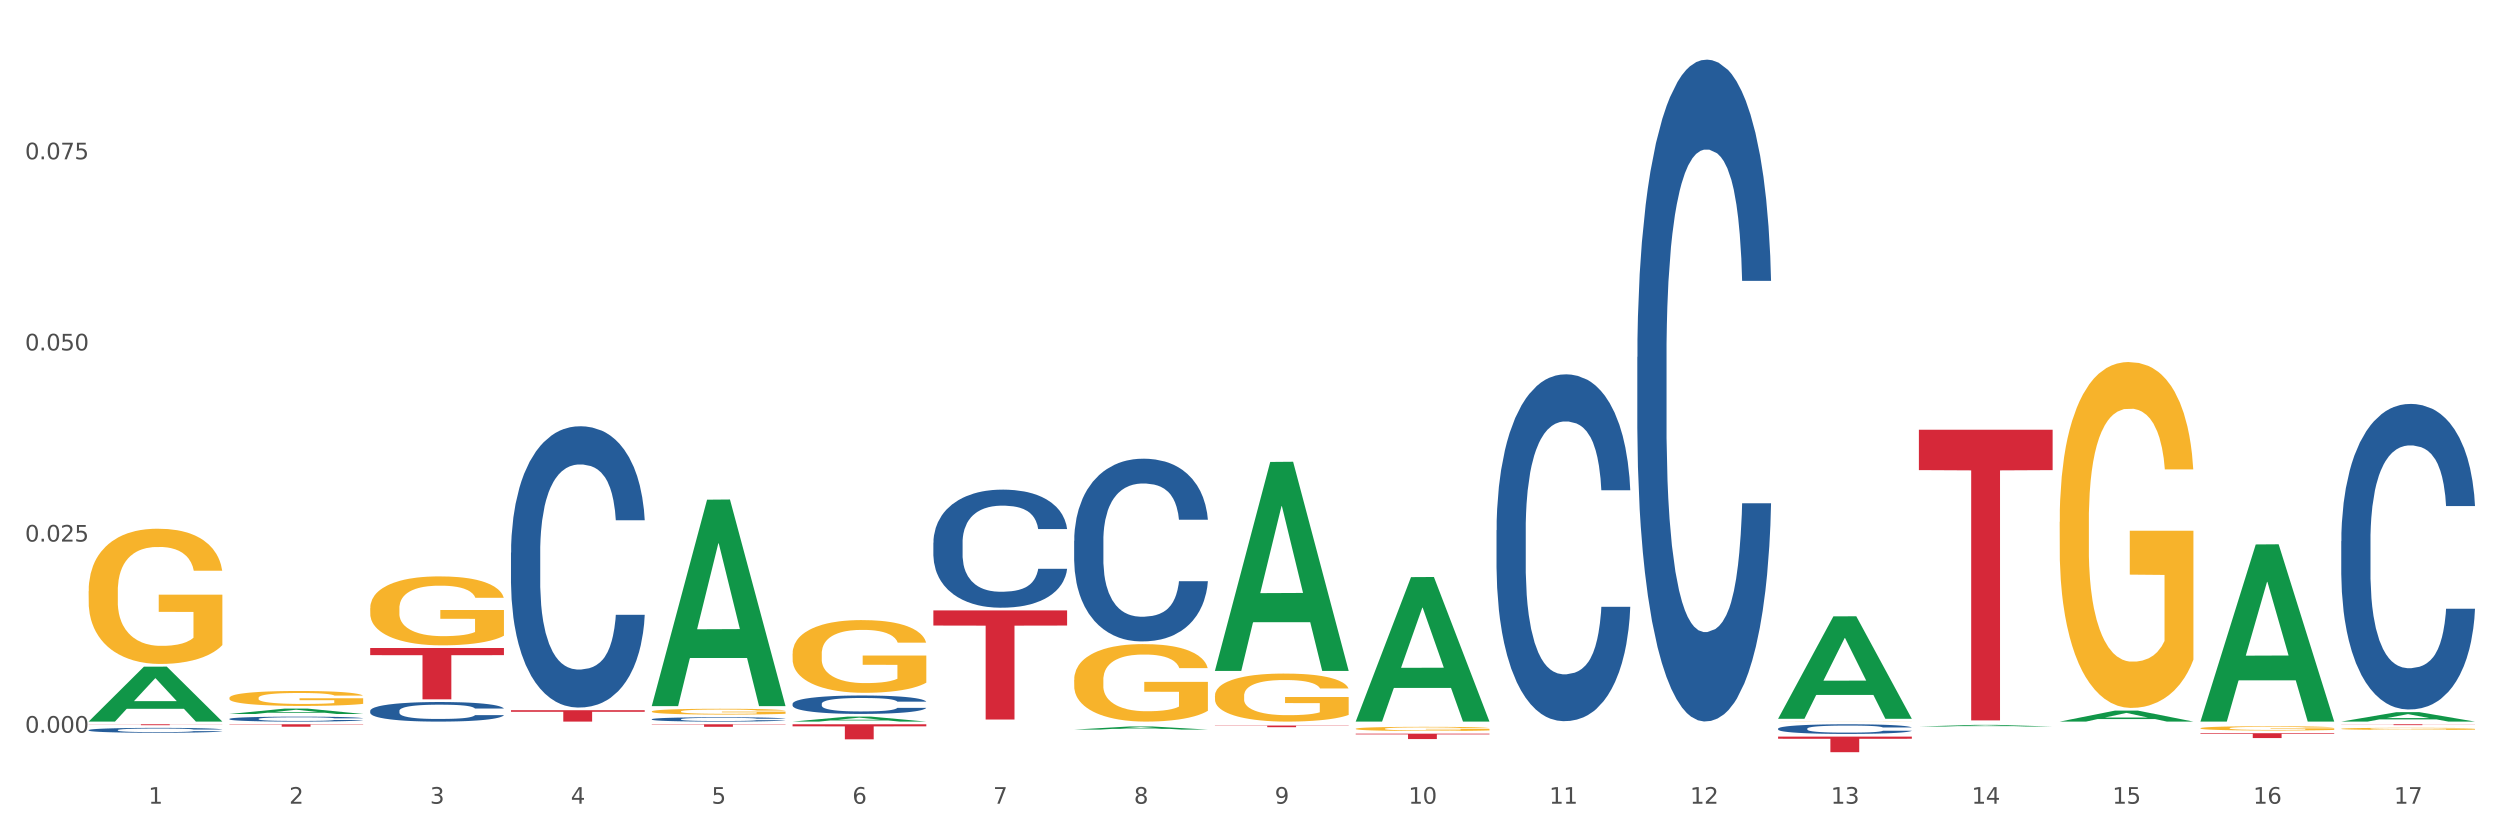 <?xml version="1.0" encoding="utf-8" standalone="no"?>
<!DOCTYPE svg PUBLIC "-//W3C//DTD SVG 1.1//EN"
  "http://www.w3.org/Graphics/SVG/1.1/DTD/svg11.dtd">
<svg xmlns:xlink="http://www.w3.org/1999/xlink" width="1080pt" height="360pt" viewBox="0 0 1080 360" xmlns="http://www.w3.org/2000/svg" version="1.1">
 <rect x="0" y="0" width="1080" height="360" fill="#333333" stroke="none"/>
 <defs>
  <style type="text/css">*{stroke-linejoin: round; stroke-linecap: butt}</style>
 </defs>
 <g id="figure_1">
  <g id="patch_1">
   <path d="M 0 360 
L 1080 360 
L 1080 0 
L 0 0 
z
" style="fill: #ffffff; stroke: #ffffff; stroke-linejoin: miter"/>
  </g>
  <g id="axes_1">
   <g id="matplotlib.axis_1">
    <g id="xtick_1">
     <g id="text_1">
      <!-- 1 -->
      <g style="fill: #4d4d4d" transform="translate(64.119 347.204) scale(0.096 -0.096)">
       <defs>
        <path id="DejaVuSans-31" d="M 794 531 
L 1825 531 
L 1825 4091 
L 703 3866 
L 703 4441 
L 1819 4666 
L 2450 4666 
L 2450 531 
L 3481 531 
L 3481 0 
L 794 0 
L 794 531 
z
" transform="scale(0.016)"/>
       </defs>
       <use xlink:href="#DejaVuSans-31"/>
      </g>
     </g>
    </g>
    <g id="xtick_2">
     <g id="text_2">
      <!-- 2 -->
      <g style="fill: #4d4d4d" transform="translate(124.94 347.204) scale(0.096 -0.096)">
       <defs>
        <path id="DejaVuSans-32" d="M 1228 531 
L 3431 531 
L 3431 0 
L 469 0 
L 469 531 
Q 828 903 1448 1529 
Q 2069 2156 2228 2338 
Q 2531 2678 2651 2914 
Q 2772 3150 2772 3378 
Q 2772 3750 2511 3984 
Q 2250 4219 1831 4219 
Q 1534 4219 1204 4116 
Q 875 4013 500 3803 
L 500 4441 
Q 881 4594 1212 4672 
Q 1544 4750 1819 4750 
Q 2544 4750 2975 4387 
Q 3406 4025 3406 3419 
Q 3406 3131 3298 2873 
Q 3191 2616 2906 2266 
Q 2828 2175 2409 1742 
Q 1991 1309 1228 531 
z
" transform="scale(0.016)"/>
       </defs>
       <use xlink:href="#DejaVuSans-32"/>
      </g>
     </g>
    </g>
    <g id="xtick_3">
     <g id="text_3">
      <!-- 3 -->
      <g style="fill: #4d4d4d" transform="translate(185.761 347.204) scale(0.096 -0.096)">
       <defs>
        <path id="DejaVuSans-33" d="M 2597 2516 
Q 3050 2419 3304 2112 
Q 3559 1806 3559 1356 
Q 3559 666 3084 287 
Q 2609 -91 1734 -91 
Q 1441 -91 1130 -33 
Q 819 25 488 141 
L 488 750 
Q 750 597 1062 519 
Q 1375 441 1716 441 
Q 2309 441 2620 675 
Q 2931 909 2931 1356 
Q 2931 1769 2642 2001 
Q 2353 2234 1838 2234 
L 1294 2234 
L 1294 2753 
L 1863 2753 
Q 2328 2753 2575 2939 
Q 2822 3125 2822 3475 
Q 2822 3834 2567 4026 
Q 2313 4219 1838 4219 
Q 1578 4219 1281 4162 
Q 984 4106 628 3988 
L 628 4550 
Q 988 4650 1302 4700 
Q 1616 4750 1894 4750 
Q 2613 4750 3031 4423 
Q 3450 4097 3450 3541 
Q 3450 3153 3228 2886 
Q 3006 2619 2597 2516 
z
" transform="scale(0.016)"/>
       </defs>
       <use xlink:href="#DejaVuSans-33"/>
      </g>
     </g>
    </g>
    <g id="xtick_4">
     <g id="text_4">
      <!-- 4 -->
      <g style="fill: #4d4d4d" transform="translate(246.582 347.204) scale(0.096 -0.096)">
       <defs>
        <path id="DejaVuSans-34" d="M 2419 4116 
L 825 1625 
L 2419 1625 
L 2419 4116 
z
M 2253 4666 
L 3047 4666 
L 3047 1625 
L 3713 1625 
L 3713 1100 
L 3047 1100 
L 3047 0 
L 2419 0 
L 2419 1100 
L 313 1100 
L 313 1709 
L 2253 4666 
z
" transform="scale(0.016)"/>
       </defs>
       <use xlink:href="#DejaVuSans-34"/>
      </g>
     </g>
    </g>
    <g id="xtick_5">
     <g id="text_5">
      <!-- 5 -->
      <g style="fill: #4d4d4d" transform="translate(307.403 347.204) scale(0.096 -0.096)">
       <defs>
        <path id="DejaVuSans-35" d="M 691 4666 
L 3169 4666 
L 3169 4134 
L 1269 4134 
L 1269 2991 
Q 1406 3038 1543 3061 
Q 1681 3084 1819 3084 
Q 2600 3084 3056 2656 
Q 3513 2228 3513 1497 
Q 3513 744 3044 326 
Q 2575 -91 1722 -91 
Q 1428 -91 1123 -41 
Q 819 9 494 109 
L 494 744 
Q 775 591 1075 516 
Q 1375 441 1709 441 
Q 2250 441 2565 725 
Q 2881 1009 2881 1497 
Q 2881 1984 2565 2268 
Q 2250 2553 1709 2553 
Q 1456 2553 1204 2497 
Q 953 2441 691 2322 
L 691 4666 
z
" transform="scale(0.016)"/>
       </defs>
       <use xlink:href="#DejaVuSans-35"/>
      </g>
     </g>
    </g>
    <g id="xtick_6">
     <g id="text_6">
      <!-- 6 -->
      <g style="fill: #4d4d4d" transform="translate(368.224 347.204) scale(0.096 -0.096)">
       <defs>
        <path id="DejaVuSans-36" d="M 2113 2584 
Q 1688 2584 1439 2293 
Q 1191 2003 1191 1497 
Q 1191 994 1439 701 
Q 1688 409 2113 409 
Q 2538 409 2786 701 
Q 3034 994 3034 1497 
Q 3034 2003 2786 2293 
Q 2538 2584 2113 2584 
z
M 3366 4563 
L 3366 3988 
Q 3128 4100 2886 4159 
Q 2644 4219 2406 4219 
Q 1781 4219 1451 3797 
Q 1122 3375 1075 2522 
Q 1259 2794 1537 2939 
Q 1816 3084 2150 3084 
Q 2853 3084 3261 2657 
Q 3669 2231 3669 1497 
Q 3669 778 3244 343 
Q 2819 -91 2113 -91 
Q 1303 -91 875 529 
Q 447 1150 447 2328 
Q 447 3434 972 4092 
Q 1497 4750 2381 4750 
Q 2619 4750 2861 4703 
Q 3103 4656 3366 4563 
z
" transform="scale(0.016)"/>
       </defs>
       <use xlink:href="#DejaVuSans-36"/>
      </g>
     </g>
    </g>
    <g id="xtick_7">
     <g id="text_7">
      <!-- 7 -->
      <g style="fill: #4d4d4d" transform="translate(429.045 347.204) scale(0.096 -0.096)">
       <defs>
        <path id="DejaVuSans-37" d="M 525 4666 
L 3525 4666 
L 3525 4397 
L 1831 0 
L 1172 0 
L 2766 4134 
L 525 4134 
L 525 4666 
z
" transform="scale(0.016)"/>
       </defs>
       <use xlink:href="#DejaVuSans-37"/>
      </g>
     </g>
    </g>
    <g id="xtick_8">
     <g id="text_8">
      <!-- 8 -->
      <g style="fill: #4d4d4d" transform="translate(489.866 347.204) scale(0.096 -0.096)">
       <defs>
        <path id="DejaVuSans-38" d="M 2034 2216 
Q 1584 2216 1326 1975 
Q 1069 1734 1069 1313 
Q 1069 891 1326 650 
Q 1584 409 2034 409 
Q 2484 409 2743 651 
Q 3003 894 3003 1313 
Q 3003 1734 2745 1975 
Q 2488 2216 2034 2216 
z
M 1403 2484 
Q 997 2584 770 2862 
Q 544 3141 544 3541 
Q 544 4100 942 4425 
Q 1341 4750 2034 4750 
Q 2731 4750 3128 4425 
Q 3525 4100 3525 3541 
Q 3525 3141 3298 2862 
Q 3072 2584 2669 2484 
Q 3125 2378 3379 2068 
Q 3634 1759 3634 1313 
Q 3634 634 3220 271 
Q 2806 -91 2034 -91 
Q 1263 -91 848 271 
Q 434 634 434 1313 
Q 434 1759 690 2068 
Q 947 2378 1403 2484 
z
M 1172 3481 
Q 1172 3119 1398 2916 
Q 1625 2713 2034 2713 
Q 2441 2713 2670 2916 
Q 2900 3119 2900 3481 
Q 2900 3844 2670 4047 
Q 2441 4250 2034 4250 
Q 1625 4250 1398 4047 
Q 1172 3844 1172 3481 
z
" transform="scale(0.016)"/>
       </defs>
       <use xlink:href="#DejaVuSans-38"/>
      </g>
     </g>
    </g>
    <g id="xtick_9">
     <g id="text_9">
      <!-- 9 -->
      <g style="fill: #4d4d4d" transform="translate(550.688 347.204) scale(0.096 -0.096)">
       <defs>
        <path id="DejaVuSans-39" d="M 703 97 
L 703 672 
Q 941 559 1184 500 
Q 1428 441 1663 441 
Q 2288 441 2617 861 
Q 2947 1281 2994 2138 
Q 2813 1869 2534 1725 
Q 2256 1581 1919 1581 
Q 1219 1581 811 2004 
Q 403 2428 403 3163 
Q 403 3881 828 4315 
Q 1253 4750 1959 4750 
Q 2769 4750 3195 4129 
Q 3622 3509 3622 2328 
Q 3622 1225 3098 567 
Q 2575 -91 1691 -91 
Q 1453 -91 1209 -44 
Q 966 3 703 97 
z
M 1959 2075 
Q 2384 2075 2632 2365 
Q 2881 2656 2881 3163 
Q 2881 3666 2632 3958 
Q 2384 4250 1959 4250 
Q 1534 4250 1286 3958 
Q 1038 3666 1038 3163 
Q 1038 2656 1286 2365 
Q 1534 2075 1959 2075 
z
" transform="scale(0.016)"/>
       </defs>
       <use xlink:href="#DejaVuSans-39"/>
      </g>
     </g>
    </g>
    <g id="xtick_10">
     <g id="text_10">
      <!-- 10 -->
      <g style="fill: #4d4d4d" transform="translate(608.455 347.204) scale(0.096 -0.096)">
       <defs>
        <path id="DejaVuSans-30" d="M 2034 4250 
Q 1547 4250 1301 3770 
Q 1056 3291 1056 2328 
Q 1056 1369 1301 889 
Q 1547 409 2034 409 
Q 2525 409 2770 889 
Q 3016 1369 3016 2328 
Q 3016 3291 2770 3770 
Q 2525 4250 2034 4250 
z
M 2034 4750 
Q 2819 4750 3233 4129 
Q 3647 3509 3647 2328 
Q 3647 1150 3233 529 
Q 2819 -91 2034 -91 
Q 1250 -91 836 529 
Q 422 1150 422 2328 
Q 422 3509 836 4129 
Q 1250 4750 2034 4750 
z
" transform="scale(0.016)"/>
       </defs>
       <use xlink:href="#DejaVuSans-31"/>
       <use xlink:href="#DejaVuSans-30" transform="translate(63.623 0)"/>
      </g>
     </g>
    </g>
    <g id="xtick_11">
     <g id="text_11">
      <!-- 11 -->
      <g style="fill: #4d4d4d" transform="translate(669.276 347.204) scale(0.096 -0.096)">
       <use xlink:href="#DejaVuSans-31"/>
       <use xlink:href="#DejaVuSans-31" transform="translate(63.623 0)"/>
      </g>
     </g>
    </g>
    <g id="xtick_12">
     <g id="text_12">
      <!-- 12 -->
      <g style="fill: #4d4d4d" transform="translate(730.097 347.204) scale(0.096 -0.096)">
       <use xlink:href="#DejaVuSans-31"/>
       <use xlink:href="#DejaVuSans-32" transform="translate(63.623 0)"/>
      </g>
     </g>
    </g>
    <g id="xtick_13">
     <g id="text_13">
      <!-- 13 -->
      <g style="fill: #4d4d4d" transform="translate(790.918 347.204) scale(0.096 -0.096)">
       <use xlink:href="#DejaVuSans-31"/>
       <use xlink:href="#DejaVuSans-33" transform="translate(63.623 0)"/>
      </g>
     </g>
    </g>
    <g id="xtick_14">
     <g id="text_14">
      <!-- 14 -->
      <g style="fill: #4d4d4d" transform="translate(851.739 347.204) scale(0.096 -0.096)">
       <use xlink:href="#DejaVuSans-31"/>
       <use xlink:href="#DejaVuSans-34" transform="translate(63.623 0)"/>
      </g>
     </g>
    </g>
    <g id="xtick_15">
     <g id="text_15">
      <!-- 15 -->
      <g style="fill: #4d4d4d" transform="translate(912.56 347.204) scale(0.096 -0.096)">
       <use xlink:href="#DejaVuSans-31"/>
       <use xlink:href="#DejaVuSans-35" transform="translate(63.623 0)"/>
      </g>
     </g>
    </g>
    <g id="xtick_16">
     <g id="text_16">
      <!-- 16 -->
      <g style="fill: #4d4d4d" transform="translate(973.381 347.204) scale(0.096 -0.096)">
       <use xlink:href="#DejaVuSans-31"/>
       <use xlink:href="#DejaVuSans-36" transform="translate(63.623 0)"/>
      </g>
     </g>
    </g>
    <g id="xtick_17">
     <g id="text_17">
      <!-- 17 -->
      <g style="fill: #4d4d4d" transform="translate(1034.202 347.204) scale(0.096 -0.096)">
       <use xlink:href="#DejaVuSans-31"/>
       <use xlink:href="#DejaVuSans-37" transform="translate(63.623 0)"/>
      </g>
     </g>
    </g>
    <g id="xtick_18"/>
    <g id="xtick_19"/>
    <g id="xtick_20"/>
    <g id="xtick_21"/>
    <g id="xtick_22"/>
    <g id="xtick_23"/>
    <g id="xtick_24"/>
    <g id="xtick_25"/>
    <g id="xtick_26"/>
    <g id="xtick_27"/>
    <g id="xtick_28"/>
    <g id="xtick_29"/>
    <g id="xtick_30"/>
    <g id="xtick_31"/>
    <g id="xtick_32"/>
    <g id="xtick_33"/>
   </g>
   <g id="matplotlib.axis_2">
    <g id="ytick_1">
     <g id="text_18">
      <!-- 0.000 -->
      <g style="fill: #4d4d4d" transform="translate(10.8 316.529) scale(0.096 -0.096)">
       <defs>
        <path id="DejaVuSans-2e" d="M 684 794 
L 1344 794 
L 1344 0 
L 684 0 
L 684 794 
z
" transform="scale(0.016)"/>
       </defs>
       <use xlink:href="#DejaVuSans-30"/>
       <use xlink:href="#DejaVuSans-2e" transform="translate(63.623 0)"/>
       <use xlink:href="#DejaVuSans-30" transform="translate(95.41 0)"/>
       <use xlink:href="#DejaVuSans-30" transform="translate(159.033 0)"/>
       <use xlink:href="#DejaVuSans-30" transform="translate(222.656 0)"/>
      </g>
     </g>
    </g>
    <g id="ytick_2">
     <g id="text_19">
      <!-- 0.025 -->
      <g style="fill: #4d4d4d" transform="translate(10.8 233.96) scale(0.096 -0.096)">
       <use xlink:href="#DejaVuSans-30"/>
       <use xlink:href="#DejaVuSans-2e" transform="translate(63.623 0)"/>
       <use xlink:href="#DejaVuSans-30" transform="translate(95.41 0)"/>
       <use xlink:href="#DejaVuSans-32" transform="translate(159.033 0)"/>
       <use xlink:href="#DejaVuSans-35" transform="translate(222.656 0)"/>
      </g>
     </g>
    </g>
    <g id="ytick_3">
     <g id="text_20">
      <!-- 0.050 -->
      <g style="fill: #4d4d4d" transform="translate(10.8 151.39) scale(0.096 -0.096)">
       <use xlink:href="#DejaVuSans-30"/>
       <use xlink:href="#DejaVuSans-2e" transform="translate(63.623 0)"/>
       <use xlink:href="#DejaVuSans-30" transform="translate(95.41 0)"/>
       <use xlink:href="#DejaVuSans-35" transform="translate(159.033 0)"/>
       <use xlink:href="#DejaVuSans-30" transform="translate(222.656 0)"/>
      </g>
     </g>
    </g>
    <g id="ytick_4">
     <g id="text_21">
      <!-- 0.075 -->
      <g style="fill: #4d4d4d" transform="translate(10.8 68.82) scale(0.096 -0.096)">
       <use xlink:href="#DejaVuSans-30"/>
       <use xlink:href="#DejaVuSans-2e" transform="translate(63.623 0)"/>
       <use xlink:href="#DejaVuSans-30" transform="translate(95.41 0)"/>
       <use xlink:href="#DejaVuSans-37" transform="translate(159.033 0)"/>
       <use xlink:href="#DejaVuSans-35" transform="translate(222.656 0)"/>
      </g>
     </g>
    </g>
    <g id="ytick_5"/>
    <g id="ytick_6"/>
    <g id="ytick_7"/>
    <g id="ytick_8"/>
   </g>
   <g id="PolyCollection_1">
    <path d="M 38.283 311.689 
L 38.343 311.667 
L 62.169 288.004 
L 72.058 287.982 
L 96.063 311.733 
L 84.626 311.733 
L 79.444 306.203 
L 54.843 306.203 
L 54.664 306.292 
L 49.66 311.733 
L 38.283 311.733 
L 38.283 311.689 
L 57.94 302.902 
L 76.346 302.88 
L 67.233 293.044 
L 67.113 293 
L 66.994 293.067 
L 57.881 302.88 
L 57.94 302.902 
L 38.283 311.689 
z
" clip-path="url(#pd46bb85b5b)" style="fill: #109648"/>
    <path d="M 220.746 238.743 
L 220.814 238.632 
L 220.814 235.525 
L 221.019 231.307 
L 221.771 223.538 
L 222.727 217.656 
L 224.366 210.775 
L 225.254 207.889 
L 226.415 204.67 
L 228.805 199.454 
L 231.537 195.015 
L 233.45 192.573 
L 234.884 191.019 
L 238.094 188.245 
L 239.938 187.024 
L 241.85 186.025 
L 243.489 185.359 
L 246.221 184.582 
L 248.407 184.249 
L 250.934 184.138 
L 253.051 184.249 
L 255.851 184.693 
L 259.949 186.025 
L 261.52 186.802 
L 263.637 188.134 
L 265.823 189.909 
L 267.599 191.685 
L 269.647 194.238 
L 271.765 197.567 
L 273.814 201.785 
L 275.248 205.669 
L 276.409 209.776 
L 277.433 214.77 
L 278.185 220.208 
L 278.526 224.759 
L 266.028 224.759 
L 265.686 220.652 
L 265.003 216.213 
L 264.32 213.216 
L 263.569 210.775 
L 262.408 208 
L 261.383 206.224 
L 259.676 204.116 
L 258.105 202.784 
L 256.807 202.007 
L 255.237 201.341 
L 251.89 200.675 
L 249.5 200.675 
L 247.997 200.897 
L 246.153 201.452 
L 244.582 202.229 
L 242.738 203.561 
L 241.304 205.003 
L 239.87 206.89 
L 239.05 208.222 
L 237.821 210.664 
L 237.001 212.661 
L 235.908 216.102 
L 235.294 218.544 
L 234.201 224.87 
L 233.723 229.531 
L 233.518 232.75 
L 233.381 236.301 
L 233.381 253.615 
L 233.791 261.384 
L 234.133 264.714 
L 234.679 268.487 
L 235.703 273.371 
L 237.206 278.143 
L 238.777 281.584 
L 240.074 283.692 
L 241.304 285.246 
L 242.533 286.467 
L 244.036 287.577 
L 245.265 288.243 
L 247.109 288.909 
L 249.295 289.242 
L 251.002 289.242 
L 254.485 288.687 
L 256.056 288.132 
L 257.559 287.355 
L 259.198 286.134 
L 260.496 284.802 
L 261.247 283.803 
L 262.476 281.695 
L 263.432 279.475 
L 264.252 276.922 
L 264.798 274.703 
L 265.413 271.373 
L 265.891 267.599 
L 266.028 265.602 
L 278.526 265.602 
L 278.253 269.597 
L 277.775 273.482 
L 276.819 278.698 
L 276.067 281.695 
L 274.906 285.357 
L 273.677 288.465 
L 271.97 291.905 
L 270.399 294.458 
L 268.76 296.678 
L 266.984 298.675 
L 263.774 301.45 
L 262.613 302.227 
L 260.154 303.559 
L 258.242 304.336 
L 255.442 305.113 
L 252.573 305.557 
L 249.568 305.668 
L 246.904 305.446 
L 243.967 304.78 
L 242.123 304.114 
L 240.074 303.115 
L 237.684 301.561 
L 235.43 299.674 
L 233.313 297.455 
L 231.332 294.902 
L 229.488 292.016 
L 227.098 287.244 
L 225.322 282.583 
L 224.024 278.254 
L 223.137 274.592 
L 222.249 269.93 
L 221.771 266.712 
L 221.019 258.943 
L 220.746 251.728 
L 220.746 238.743 
z
" clip-path="url(#pd46bb85b5b)" style="fill: #255c99"/>
    <path d="M 159.925 307.073 
L 159.993 307.066 
L 159.993 306.849 
L 160.198 306.556 
L 160.95 306.015 
L 161.906 305.605 
L 163.545 305.126 
L 164.433 304.925 
L 165.594 304.701 
L 167.984 304.338 
L 170.716 304.029 
L 172.629 303.859 
L 174.063 303.75 
L 177.273 303.557 
L 179.117 303.472 
L 181.029 303.403 
L 182.668 303.356 
L 185.4 303.302 
L 187.586 303.279 
L 190.113 303.271 
L 192.23 303.279 
L 195.03 303.31 
L 199.128 303.403 
L 200.699 303.457 
L 202.816 303.55 
L 205.002 303.673 
L 206.777 303.797 
L 208.826 303.975 
L 210.944 304.206 
L 212.993 304.5 
L 214.427 304.771 
L 215.588 305.056 
L 216.612 305.404 
L 217.364 305.783 
L 217.705 306.1 
L 205.207 306.1 
L 204.865 305.814 
L 204.182 305.505 
L 203.499 305.296 
L 202.748 305.126 
L 201.587 304.933 
L 200.562 304.809 
L 198.855 304.662 
L 197.284 304.57 
L 195.986 304.516 
L 194.416 304.469 
L 191.069 304.423 
L 188.679 304.423 
L 187.176 304.438 
L 185.332 304.477 
L 183.761 304.531 
L 181.917 304.624 
L 180.483 304.724 
L 179.049 304.856 
L 178.229 304.948 
L 177 305.118 
L 176.18 305.257 
L 175.087 305.497 
L 174.473 305.667 
L 173.38 306.107 
L 172.902 306.432 
L 172.697 306.656 
L 172.56 306.903 
L 172.56 308.109 
L 172.97 308.65 
L 173.312 308.882 
L 173.858 309.145 
L 174.882 309.485 
L 176.385 309.817 
L 177.956 310.057 
L 179.253 310.203 
L 180.483 310.312 
L 181.712 310.397 
L 183.215 310.474 
L 184.444 310.52 
L 186.288 310.567 
L 188.474 310.59 
L 190.181 310.59 
L 193.664 310.551 
L 195.235 310.512 
L 196.738 310.458 
L 198.377 310.373 
L 199.674 310.281 
L 200.426 310.211 
L 201.655 310.064 
L 202.611 309.91 
L 203.431 309.732 
L 203.977 309.577 
L 204.592 309.346 
L 205.07 309.083 
L 205.207 308.944 
L 217.705 308.944 
L 217.432 309.222 
L 216.954 309.492 
L 215.998 309.856 
L 215.246 310.064 
L 214.085 310.319 
L 212.856 310.536 
L 211.149 310.775 
L 209.578 310.953 
L 207.939 311.108 
L 206.163 311.247 
L 202.953 311.44 
L 201.792 311.494 
L 199.333 311.587 
L 197.421 311.641 
L 194.62 311.695 
L 191.752 311.726 
L 188.747 311.733 
L 186.083 311.718 
L 183.146 311.672 
L 181.302 311.625 
L 179.253 311.556 
L 176.863 311.448 
L 174.609 311.316 
L 172.492 311.162 
L 170.511 310.984 
L 168.667 310.783 
L 166.277 310.451 
L 164.501 310.126 
L 163.203 309.825 
L 162.316 309.57 
L 161.428 309.245 
L 160.95 309.021 
L 160.198 308.48 
L 159.925 307.978 
L 159.925 307.073 
z
" clip-path="url(#pd46bb85b5b)" style="fill: #255c99"/>
    <path d="M 99.104 310.552 
L 99.172 310.55 
L 99.172 310.496 
L 99.377 310.421 
L 100.129 310.284 
L 101.085 310.18 
L 102.724 310.059 
L 103.612 310.008 
L 104.773 309.951 
L 107.163 309.859 
L 109.895 309.781 
L 111.807 309.738 
L 113.242 309.71 
L 116.452 309.661 
L 118.296 309.64 
L 120.208 309.622 
L 121.847 309.61 
L 124.579 309.597 
L 126.765 309.591 
L 129.292 309.589 
L 131.409 309.591 
L 134.209 309.599 
L 138.307 309.622 
L 139.878 309.636 
L 141.995 309.659 
L 144.181 309.691 
L 145.956 309.722 
L 148.005 309.767 
L 150.123 309.826 
L 152.172 309.9 
L 153.606 309.969 
L 154.767 310.041 
L 155.791 310.129 
L 156.543 310.225 
L 156.884 310.306 
L 144.386 310.306 
L 144.044 310.233 
L 143.361 310.155 
L 142.678 310.102 
L 141.927 310.059 
L 140.766 310.01 
L 139.741 309.978 
L 138.034 309.941 
L 136.463 309.918 
L 135.165 309.904 
L 133.594 309.892 
L 130.248 309.881 
L 127.857 309.881 
L 126.355 309.884 
L 124.511 309.894 
L 122.94 309.908 
L 121.096 309.931 
L 119.662 309.957 
L 118.227 309.99 
L 117.408 310.014 
L 116.179 310.057 
L 115.359 310.092 
L 114.266 310.153 
L 113.652 310.196 
L 112.559 310.308 
L 112.081 310.39 
L 111.876 310.447 
L 111.739 310.509 
L 111.739 310.815 
L 112.149 310.952 
L 112.49 311.011 
L 113.037 311.077 
L 114.061 311.164 
L 115.564 311.248 
L 117.135 311.308 
L 118.432 311.346 
L 119.662 311.373 
L 120.891 311.395 
L 122.394 311.414 
L 123.623 311.426 
L 125.467 311.438 
L 127.653 311.444 
L 129.36 311.444 
L 132.843 311.434 
L 134.414 311.424 
L 135.917 311.41 
L 137.556 311.389 
L 138.853 311.365 
L 139.605 311.348 
L 140.834 311.31 
L 141.79 311.271 
L 142.61 311.226 
L 143.156 311.187 
L 143.771 311.128 
L 144.249 311.062 
L 144.386 311.026 
L 156.884 311.026 
L 156.611 311.097 
L 156.133 311.165 
L 155.177 311.258 
L 154.425 311.31 
L 153.264 311.375 
L 152.035 311.43 
L 150.327 311.491 
L 148.757 311.536 
L 147.117 311.575 
L 145.342 311.61 
L 142.132 311.659 
L 140.971 311.673 
L 138.512 311.696 
L 136.6 311.71 
L 133.799 311.724 
L 130.931 311.732 
L 127.926 311.733 
L 125.262 311.73 
L 122.325 311.718 
L 120.481 311.706 
L 118.432 311.688 
L 116.042 311.661 
L 113.788 311.628 
L 111.671 311.589 
L 109.69 311.543 
L 107.846 311.493 
L 105.456 311.408 
L 103.68 311.326 
L 102.382 311.25 
L 101.494 311.185 
L 100.607 311.103 
L 100.129 311.046 
L 99.377 310.909 
L 99.104 310.782 
L 99.104 310.552 
z
" clip-path="url(#pd46bb85b5b)" style="fill: #255c99"/>
    <path d="M 38.283 315.391 
L 38.351 315.389 
L 38.351 315.334 
L 38.556 315.261 
L 39.307 315.126 
L 40.264 315.023 
L 41.903 314.903 
L 42.791 314.853 
L 43.952 314.797 
L 46.342 314.706 
L 49.074 314.629 
L 50.986 314.586 
L 52.421 314.559 
L 55.631 314.511 
L 57.475 314.49 
L 59.387 314.472 
L 61.026 314.46 
L 63.758 314.447 
L 65.944 314.441 
L 68.471 314.439 
L 70.588 314.441 
L 73.388 314.449 
L 77.486 314.472 
L 79.057 314.486 
L 81.174 314.509 
L 83.36 314.54 
L 85.135 314.571 
L 87.184 314.615 
L 89.302 314.673 
L 91.35 314.747 
L 92.785 314.814 
L 93.946 314.886 
L 94.97 314.973 
L 95.722 315.068 
L 96.063 315.147 
L 83.564 315.147 
L 83.223 315.075 
L 82.54 314.998 
L 81.857 314.946 
L 81.106 314.903 
L 79.945 314.855 
L 78.92 314.824 
L 77.213 314.787 
L 75.642 314.764 
L 74.344 314.751 
L 72.773 314.739 
L 69.427 314.727 
L 67.036 314.727 
L 65.534 314.731 
L 63.69 314.741 
L 62.119 314.754 
L 60.275 314.778 
L 58.841 314.803 
L 57.406 314.836 
L 56.587 314.859 
L 55.357 314.901 
L 54.538 314.936 
L 53.445 314.996 
L 52.83 315.039 
L 51.738 315.149 
L 51.26 315.23 
L 51.055 315.286 
L 50.918 315.348 
L 50.918 315.65 
L 51.328 315.785 
L 51.669 315.843 
L 52.216 315.909 
L 53.24 315.994 
L 54.743 316.077 
L 56.314 316.137 
L 57.611 316.174 
L 58.841 316.201 
L 60.07 316.222 
L 61.573 316.241 
L 62.802 316.253 
L 64.646 316.265 
L 66.832 316.27 
L 68.539 316.27 
L 72.022 316.261 
L 73.593 316.251 
L 75.096 316.237 
L 76.735 316.216 
L 78.032 316.193 
L 78.784 316.176 
L 80.013 316.139 
L 80.969 316.1 
L 81.789 316.056 
L 82.335 316.017 
L 82.95 315.959 
L 83.428 315.893 
L 83.564 315.859 
L 96.063 315.859 
L 95.79 315.928 
L 95.312 315.996 
L 94.356 316.087 
L 93.604 316.139 
L 92.443 316.203 
L 91.214 316.257 
L 89.506 316.317 
L 87.936 316.361 
L 86.296 316.4 
L 84.521 316.435 
L 81.311 316.483 
L 80.15 316.497 
L 77.691 316.52 
L 75.779 316.533 
L 72.978 316.547 
L 70.11 316.555 
L 67.105 316.557 
L 64.441 316.553 
L 61.504 316.541 
L 59.66 316.529 
L 57.611 316.512 
L 55.221 316.485 
L 52.967 316.452 
L 50.85 316.413 
L 48.869 316.369 
L 47.025 316.319 
L 44.635 316.236 
L 42.859 316.154 
L 41.561 316.079 
L 40.673 316.015 
L 39.786 315.934 
L 39.307 315.878 
L 38.556 315.742 
L 38.283 315.617 
L 38.283 315.391 
z
" clip-path="url(#pd46bb85b5b)" style="fill: #255c99"/>
    <path d="M 38.283 312.882 
L 96.063 312.882 
L 96.063 312.939 
L 73.334 312.939 
L 73.334 313.291 
L 60.875 313.291 
L 60.875 312.939 
L 38.283 312.939 
L 38.283 312.882 
L 38.283 312.882 
z
" clip-path="url(#pd46bb85b5b)" style="fill: #d62839"/>
    <path d="M 99.104 312.882 
L 156.884 312.882 
L 156.884 313.029 
L 134.155 313.03 
L 134.155 313.939 
L 121.696 313.939 
L 121.696 313.03 
L 99.104 313.029 
L 99.104 312.883 
L 99.104 312.882 
z
" clip-path="url(#pd46bb85b5b)" style="fill: #d62839"/>
    <path d="M 159.925 279.945 
L 217.705 279.945 
L 217.705 283.027 
L 194.977 283.048 
L 194.977 302.123 
L 182.517 302.123 
L 182.517 283.048 
L 159.925 283.027 
L 159.925 279.966 
L 159.925 279.945 
z
" clip-path="url(#pd46bb85b5b)" style="fill: #d62839"/>
    <path d="M 38.283 255.403 
L 38.351 255.35 
L 38.351 253.429 
L 38.488 251.774 
L 39.17 247.772 
L 40.193 244.464 
L 40.943 242.703 
L 41.694 241.262 
L 42.581 239.821 
L 43.672 238.327 
L 45.65 236.139 
L 46.878 235.019 
L 48.379 233.845 
L 51.108 232.137 
L 53.086 231.177 
L 55.133 230.376 
L 58.475 229.416 
L 60.658 228.989 
L 62.978 228.669 
L 65.775 228.455 
L 67.889 228.402 
L 72.528 228.562 
L 76.485 229.042 
L 78.395 229.416 
L 80.851 230.056 
L 82.147 230.483 
L 84.261 231.337 
L 86.444 232.457 
L 87.945 233.418 
L 90.196 235.232 
L 91.902 237.047 
L 93.471 239.288 
L 94.289 240.835 
L 94.903 242.276 
L 95.449 243.93 
L 95.995 246.545 
L 83.716 246.545 
L 83.238 244.677 
L 82.488 242.916 
L 81.396 241.209 
L 80.441 240.142 
L 78.804 238.808 
L 77.303 237.954 
L 75.734 237.313 
L 73.824 236.78 
L 72.323 236.513 
L 70.209 236.3 
L 66.047 236.353 
L 63.251 236.78 
L 61.34 237.313 
L 60.113 237.794 
L 59.021 238.327 
L 57.793 239.074 
L 56.361 240.195 
L 55.337 241.209 
L 54.314 242.49 
L 53.495 243.77 
L 52.745 245.264 
L 52.131 246.865 
L 51.654 248.519 
L 51.244 250.547 
L 50.903 253.909 
L 50.903 261.219 
L 51.04 262.874 
L 51.381 265.062 
L 51.79 266.716 
L 52.472 268.69 
L 53.086 270.024 
L 54.246 271.945 
L 55.542 273.546 
L 56.565 274.56 
L 57.588 275.414 
L 59.362 276.588 
L 61.34 277.548 
L 63.046 278.135 
L 65.365 278.669 
L 66.934 278.882 
L 68.299 278.989 
L 71.641 278.989 
L 74.029 278.829 
L 76.689 278.455 
L 78.736 277.975 
L 80.441 277.388 
L 82.351 276.428 
L 83.579 275.52 
L 83.579 264.368 
L 68.571 264.314 
L 68.571 256.897 
L 96.063 256.897 
L 96.063 278.669 
L 94.903 279.789 
L 93.607 280.803 
L 92.243 281.71 
L 90.196 282.831 
L 87.741 283.898 
L 85.558 284.645 
L 83.238 285.286 
L 80.509 285.873 
L 76.962 286.406 
L 74.779 286.62 
L 72.051 286.78 
L 68.844 286.833 
L 66.047 286.726 
L 63.319 286.46 
L 60.454 285.979 
L 57.657 285.286 
L 55.542 284.592 
L 53.427 283.738 
L 51.176 282.618 
L 49.402 281.55 
L 48.038 280.59 
L 46.537 279.362 
L 44.9 277.762 
L 43.672 276.321 
L 42.581 274.827 
L 41.421 272.906 
L 40.602 271.251 
L 39.784 269.17 
L 39.306 267.623 
L 38.761 265.222 
L 38.351 261.86 
L 38.283 255.403 
z
" clip-path="url(#pd46bb85b5b)" style="fill: #f7b32b"/>
    <path d="M 281.567 312.882 
L 339.347 312.882 
L 339.347 313.035 
L 316.619 313.036 
L 316.619 313.984 
L 304.159 313.984 
L 304.159 313.036 
L 281.567 313.035 
L 281.567 312.883 
L 281.567 312.882 
z
" clip-path="url(#pd46bb85b5b)" style="fill: #d62839"/>
    <path d="M 342.388 312.882 
L 400.168 312.882 
L 400.168 313.787 
L 377.44 313.793 
L 377.44 319.391 
L 364.98 319.391 
L 364.98 313.793 
L 342.388 313.787 
L 342.388 312.888 
L 342.388 312.882 
z
" clip-path="url(#pd46bb85b5b)" style="fill: #d62839"/>
    <path d="M 403.209 263.684 
L 460.989 263.684 
L 460.989 270.237 
L 438.261 270.281 
L 438.261 310.835 
L 425.801 310.835 
L 425.801 270.281 
L 403.209 270.237 
L 403.209 263.729 
L 403.209 263.684 
z
" clip-path="url(#pd46bb85b5b)" style="fill: #d62839"/>
    <path d="M 524.851 313.44 
L 582.632 313.44 
L 582.632 313.538 
L 559.903 313.539 
L 559.903 314.146 
L 547.443 314.146 
L 547.443 313.539 
L 524.851 313.538 
L 524.851 313.441 
L 524.851 313.44 
z
" clip-path="url(#pd46bb85b5b)" style="fill: #d62839"/>
    <path d="M 585.673 316.946 
L 643.453 316.946 
L 643.453 317.27 
L 620.724 317.272 
L 620.724 319.276 
L 608.264 319.276 
L 608.264 317.272 
L 585.673 317.27 
L 585.673 316.948 
L 585.673 316.946 
z
" clip-path="url(#pd46bb85b5b)" style="fill: #d62839"/>
    <path d="M 768.136 318.209 
L 825.916 318.209 
L 825.916 319.146 
L 803.187 319.152 
L 803.187 324.95 
L 790.727 324.95 
L 790.727 319.152 
L 768.136 319.146 
L 768.136 318.215 
L 768.136 318.209 
z
" clip-path="url(#pd46bb85b5b)" style="fill: #d62839"/>
    <path d="M 828.957 185.633 
L 886.737 185.633 
L 886.737 203.084 
L 864.008 203.202 
L 864.008 311.209 
L 851.549 311.209 
L 851.549 203.202 
L 828.957 203.084 
L 828.957 185.751 
L 828.957 185.633 
z
" clip-path="url(#pd46bb85b5b)" style="fill: #d62839"/>
    <path d="M 281.567 310.696 
L 281.636 310.694 
L 281.636 310.646 
L 281.84 310.58 
L 282.592 310.46 
L 283.548 310.369 
L 285.187 310.262 
L 286.075 310.217 
L 287.236 310.167 
L 289.626 310.086 
L 292.358 310.018 
L 294.271 309.98 
L 295.705 309.956 
L 298.915 309.913 
L 300.759 309.894 
L 302.671 309.878 
L 304.31 309.868 
L 307.042 309.856 
L 309.228 309.851 
L 311.755 309.849 
L 313.872 309.851 
L 316.672 309.858 
L 320.77 309.878 
L 322.341 309.89 
L 324.458 309.911 
L 326.644 309.938 
L 328.42 309.966 
L 330.469 310.006 
L 332.586 310.057 
L 334.635 310.123 
L 336.069 310.183 
L 337.23 310.247 
L 338.254 310.324 
L 339.006 310.408 
L 339.347 310.479 
L 326.849 310.479 
L 326.507 310.415 
L 325.824 310.346 
L 325.141 310.3 
L 324.39 310.262 
L 323.229 310.219 
L 322.204 310.191 
L 320.497 310.159 
L 318.926 310.138 
L 317.629 310.126 
L 316.058 310.116 
L 312.711 310.105 
L 310.321 310.105 
L 308.818 310.109 
L 306.974 310.117 
L 305.403 310.129 
L 303.559 310.15 
L 302.125 310.173 
L 300.691 310.202 
L 299.871 310.222 
L 298.642 310.26 
L 297.822 310.291 
L 296.729 310.345 
L 296.115 310.382 
L 295.022 310.481 
L 294.544 310.553 
L 294.339 310.603 
L 294.202 310.658 
L 294.202 310.926 
L 294.612 311.047 
L 294.954 311.098 
L 295.5 311.157 
L 296.524 311.233 
L 298.027 311.307 
L 299.598 311.36 
L 300.896 311.393 
L 302.125 311.417 
L 303.354 311.436 
L 304.857 311.453 
L 306.086 311.463 
L 307.93 311.474 
L 310.116 311.479 
L 311.823 311.479 
L 315.306 311.47 
L 316.877 311.462 
L 318.38 311.45 
L 320.019 311.431 
L 321.317 311.41 
L 322.068 311.394 
L 323.297 311.362 
L 324.253 311.327 
L 325.073 311.288 
L 325.619 311.253 
L 326.234 311.202 
L 326.712 311.143 
L 326.849 311.112 
L 339.347 311.112 
L 339.074 311.174 
L 338.596 311.234 
L 337.64 311.315 
L 336.889 311.362 
L 335.727 311.419 
L 334.498 311.467 
L 332.791 311.52 
L 331.22 311.56 
L 329.581 311.594 
L 327.805 311.625 
L 324.595 311.668 
L 323.434 311.68 
L 320.975 311.701 
L 319.063 311.713 
L 316.263 311.725 
L 313.394 311.732 
L 310.389 311.733 
L 307.725 311.73 
L 304.789 311.72 
L 302.944 311.709 
L 300.896 311.694 
L 298.505 311.67 
L 296.251 311.641 
L 294.134 311.606 
L 292.153 311.567 
L 290.309 311.522 
L 287.919 311.448 
L 286.143 311.376 
L 284.846 311.308 
L 283.958 311.252 
L 283.07 311.179 
L 282.592 311.129 
L 281.84 311.009 
L 281.567 310.897 
L 281.567 310.696 
z
" clip-path="url(#pd46bb85b5b)" style="fill: #255c99"/>
    <path d="M 950.599 316.732 
L 1008.379 316.732 
L 1008.379 317.027 
L 985.65 317.029 
L 985.65 318.85 
L 973.191 318.85 
L 973.191 317.029 
L 950.599 317.027 
L 950.599 316.734 
L 950.599 316.732 
z
" clip-path="url(#pd46bb85b5b)" style="fill: #d62839"/>
    <path d="M 342.388 304.029 
L 342.457 304.021 
L 342.457 303.818 
L 342.662 303.541 
L 343.413 303.032 
L 344.369 302.646 
L 346.008 302.195 
L 346.896 302.006 
L 348.057 301.795 
L 350.447 301.453 
L 353.179 301.162 
L 355.092 301.002 
L 356.526 300.9 
L 359.736 300.718 
L 361.58 300.638 
L 363.492 300.572 
L 365.132 300.529 
L 367.863 300.478 
L 370.049 300.456 
L 372.576 300.449 
L 374.693 300.456 
L 377.493 300.485 
L 381.591 300.572 
L 383.162 300.623 
L 385.279 300.711 
L 387.465 300.827 
L 389.241 300.943 
L 391.29 301.111 
L 393.407 301.329 
L 395.456 301.606 
L 396.89 301.86 
L 398.051 302.13 
L 399.076 302.457 
L 399.827 302.814 
L 400.168 303.112 
L 387.67 303.112 
L 387.328 302.843 
L 386.645 302.552 
L 385.962 302.355 
L 385.211 302.195 
L 384.05 302.013 
L 383.026 301.897 
L 381.318 301.758 
L 379.747 301.671 
L 378.45 301.62 
L 376.879 301.577 
L 373.532 301.533 
L 371.142 301.533 
L 369.639 301.547 
L 367.795 301.584 
L 366.224 301.635 
L 364.38 301.722 
L 362.946 301.817 
L 361.512 301.94 
L 360.692 302.028 
L 359.463 302.188 
L 358.643 302.319 
L 357.55 302.544 
L 356.936 302.704 
L 355.843 303.119 
L 355.365 303.425 
L 355.16 303.636 
L 355.023 303.869 
L 355.023 305.004 
L 355.433 305.513 
L 355.775 305.731 
L 356.321 305.979 
L 357.346 306.299 
L 358.848 306.612 
L 360.419 306.837 
L 361.717 306.976 
L 362.946 307.078 
L 364.175 307.158 
L 365.678 307.23 
L 366.907 307.274 
L 368.751 307.318 
L 370.937 307.34 
L 372.644 307.34 
L 376.127 307.303 
L 377.698 307.267 
L 379.201 307.216 
L 380.84 307.136 
L 382.138 307.049 
L 382.889 306.983 
L 384.118 306.845 
L 385.074 306.699 
L 385.894 306.532 
L 386.44 306.386 
L 387.055 306.168 
L 387.533 305.921 
L 387.67 305.79 
L 400.168 305.79 
L 399.895 306.052 
L 399.417 306.306 
L 398.461 306.648 
L 397.71 306.845 
L 396.549 307.085 
L 395.319 307.289 
L 393.612 307.514 
L 392.041 307.682 
L 390.402 307.827 
L 388.626 307.958 
L 385.416 308.14 
L 384.255 308.191 
L 381.796 308.278 
L 379.884 308.329 
L 377.084 308.38 
L 374.215 308.409 
L 371.21 308.417 
L 368.546 308.402 
L 365.61 308.358 
L 363.766 308.315 
L 361.717 308.249 
L 359.326 308.147 
L 357.072 308.024 
L 354.955 307.878 
L 352.974 307.711 
L 351.13 307.521 
L 348.74 307.209 
L 346.964 306.903 
L 345.667 306.619 
L 344.779 306.379 
L 343.891 306.073 
L 343.413 305.862 
L 342.662 305.353 
L 342.388 304.88 
L 342.388 304.029 
z
" clip-path="url(#pd46bb85b5b)" style="fill: #255c99"/>
    <path d="M 464.03 233.624 
L 464.099 233.552 
L 464.099 231.533 
L 464.304 228.793 
L 465.055 223.746 
L 466.011 219.925 
L 467.65 215.455 
L 468.538 213.58 
L 469.699 211.489 
L 472.09 208.1 
L 474.821 205.216 
L 476.734 203.63 
L 478.168 202.621 
L 481.378 200.818 
L 483.222 200.025 
L 485.134 199.376 
L 486.774 198.944 
L 489.506 198.439 
L 491.691 198.223 
L 494.218 198.151 
L 496.335 198.223 
L 499.136 198.511 
L 503.233 199.376 
L 504.804 199.881 
L 506.922 200.746 
L 509.107 201.9 
L 510.883 203.053 
L 512.932 204.712 
L 515.049 206.875 
L 517.098 209.615 
L 518.532 212.138 
L 519.693 214.806 
L 520.718 218.05 
L 521.469 221.583 
L 521.81 224.539 
L 509.312 224.539 
L 508.97 221.872 
L 508.287 218.988 
L 507.604 217.041 
L 506.853 215.455 
L 505.692 213.652 
L 504.668 212.499 
L 502.96 211.129 
L 501.389 210.263 
L 500.092 209.759 
L 498.521 209.326 
L 495.174 208.894 
L 492.784 208.894 
L 491.281 209.038 
L 489.437 209.398 
L 487.866 209.903 
L 486.022 210.768 
L 484.588 211.705 
L 483.154 212.931 
L 482.334 213.796 
L 481.105 215.383 
L 480.285 216.68 
L 479.193 218.915 
L 478.578 220.502 
L 477.485 224.611 
L 477.007 227.64 
L 476.802 229.731 
L 476.666 232.038 
L 476.666 243.285 
L 477.075 248.332 
L 477.417 250.495 
L 477.963 252.947 
L 478.988 256.119 
L 480.49 259.22 
L 482.061 261.455 
L 483.359 262.825 
L 484.588 263.834 
L 485.817 264.627 
L 487.32 265.348 
L 488.549 265.781 
L 490.393 266.213 
L 492.579 266.43 
L 494.286 266.43 
L 497.77 266.069 
L 499.34 265.709 
L 500.843 265.204 
L 502.482 264.411 
L 503.78 263.546 
L 504.531 262.897 
L 505.76 261.527 
L 506.717 260.085 
L 507.536 258.426 
L 508.083 256.984 
L 508.697 254.821 
L 509.175 252.37 
L 509.312 251.072 
L 521.81 251.072 
L 521.537 253.668 
L 521.059 256.191 
L 520.103 259.58 
L 519.352 261.527 
L 518.191 263.906 
L 516.961 265.925 
L 515.254 268.16 
L 513.683 269.818 
L 512.044 271.26 
L 510.268 272.558 
L 507.058 274.361 
L 505.897 274.865 
L 503.438 275.731 
L 501.526 276.235 
L 498.726 276.74 
L 495.857 277.028 
L 492.852 277.1 
L 490.189 276.956 
L 487.252 276.524 
L 485.408 276.091 
L 483.359 275.442 
L 480.968 274.433 
L 478.714 273.207 
L 476.597 271.765 
L 474.617 270.107 
L 472.773 268.232 
L 470.382 265.132 
L 468.606 262.104 
L 467.309 259.292 
L 466.421 256.912 
L 465.533 253.884 
L 465.055 251.793 
L 464.304 246.746 
L 464.03 242.06 
L 464.03 233.624 
z
" clip-path="url(#pd46bb85b5b)" style="fill: #255c99"/>
    <path d="M 99.104 301.489 
L 99.172 301.483 
L 99.172 301.271 
L 99.309 301.088 
L 99.991 300.645 
L 101.014 300.28 
L 101.765 300.085 
L 102.515 299.926 
L 103.402 299.766 
L 104.493 299.601 
L 106.472 299.359 
L 107.699 299.235 
L 109.2 299.106 
L 111.929 298.917 
L 113.907 298.811 
L 115.954 298.722 
L 119.296 298.616 
L 121.479 298.569 
L 123.799 298.533 
L 126.596 298.51 
L 128.71 298.504 
L 133.349 298.522 
L 137.306 298.575 
L 139.216 298.616 
L 141.672 298.687 
L 142.968 298.734 
L 145.082 298.828 
L 147.265 298.952 
L 148.766 299.058 
L 151.017 299.259 
L 152.723 299.46 
L 154.292 299.707 
L 155.11 299.878 
L 155.724 300.038 
L 156.27 300.221 
L 156.816 300.51 
L 144.537 300.51 
L 144.059 300.303 
L 143.309 300.108 
L 142.217 299.92 
L 141.262 299.802 
L 139.625 299.654 
L 138.124 299.56 
L 136.555 299.489 
L 134.645 299.43 
L 133.144 299.401 
L 131.03 299.377 
L 126.868 299.383 
L 124.072 299.43 
L 122.161 299.489 
L 120.934 299.542 
L 119.842 299.601 
L 118.614 299.684 
L 117.182 299.808 
L 116.158 299.92 
L 115.135 300.061 
L 114.317 300.203 
L 113.566 300.368 
L 112.952 300.545 
L 112.475 300.728 
L 112.065 300.952 
L 111.724 301.324 
L 111.724 302.132 
L 111.861 302.315 
L 112.202 302.557 
L 112.611 302.74 
L 113.293 302.958 
L 113.907 303.105 
L 115.067 303.318 
L 116.363 303.495 
L 117.386 303.607 
L 118.41 303.701 
L 120.183 303.831 
L 122.161 303.937 
L 123.867 304.002 
L 126.186 304.061 
L 127.755 304.085 
L 129.12 304.096 
L 132.462 304.096 
L 134.85 304.079 
L 137.51 304.037 
L 139.557 303.984 
L 141.262 303.919 
L 143.172 303.813 
L 144.4 303.713 
L 144.4 302.48 
L 129.393 302.474 
L 129.393 301.654 
L 156.884 301.654 
L 156.884 304.061 
L 155.724 304.185 
L 154.428 304.297 
L 153.064 304.397 
L 151.017 304.521 
L 148.562 304.639 
L 146.379 304.722 
L 144.059 304.793 
L 141.331 304.857 
L 137.783 304.916 
L 135.6 304.94 
L 132.872 304.958 
L 129.665 304.964 
L 126.868 304.952 
L 124.14 304.922 
L 121.275 304.869 
L 118.478 304.793 
L 116.363 304.716 
L 114.248 304.621 
L 111.997 304.498 
L 110.223 304.38 
L 108.859 304.273 
L 107.358 304.138 
L 105.721 303.961 
L 104.493 303.801 
L 103.402 303.636 
L 102.242 303.424 
L 101.423 303.241 
L 100.605 303.011 
L 100.127 302.84 
L 99.582 302.574 
L 99.172 302.203 
L 99.104 301.489 
z
" clip-path="url(#pd46bb85b5b)" style="fill: #f7b32b"/>
    <path d="M 159.925 262.768 
L 159.993 262.74 
L 159.993 261.761 
L 160.13 260.917 
L 160.812 258.876 
L 161.835 257.189 
L 162.586 256.291 
L 163.336 255.556 
L 164.223 254.821 
L 165.314 254.059 
L 167.293 252.944 
L 168.52 252.372 
L 170.021 251.773 
L 172.75 250.903 
L 174.728 250.413 
L 176.775 250.004 
L 180.117 249.515 
L 182.3 249.297 
L 184.62 249.134 
L 187.417 249.025 
L 189.531 248.998 
L 194.17 249.079 
L 198.127 249.324 
L 200.037 249.515 
L 202.493 249.841 
L 203.789 250.059 
L 205.904 250.494 
L 208.087 251.066 
L 209.587 251.556 
L 211.838 252.481 
L 213.544 253.406 
L 215.113 254.549 
L 215.931 255.338 
L 216.545 256.073 
L 217.091 256.917 
L 217.637 258.25 
L 205.358 258.25 
L 204.88 257.298 
L 204.13 256.4 
L 203.038 255.529 
L 202.083 254.985 
L 200.446 254.304 
L 198.945 253.869 
L 197.376 253.542 
L 195.466 253.27 
L 193.966 253.134 
L 191.851 253.025 
L 187.69 253.052 
L 184.893 253.27 
L 182.983 253.542 
L 181.755 253.787 
L 180.663 254.059 
L 179.435 254.44 
L 178.003 255.012 
L 176.979 255.529 
L 175.956 256.182 
L 175.138 256.835 
L 174.387 257.597 
L 173.773 258.413 
L 173.296 259.257 
L 172.886 260.291 
L 172.545 262.006 
L 172.545 265.734 
L 172.682 266.578 
L 173.023 267.693 
L 173.432 268.537 
L 174.114 269.544 
L 174.728 270.224 
L 175.888 271.204 
L 177.184 272.02 
L 178.207 272.537 
L 179.231 272.973 
L 181.004 273.571 
L 182.983 274.061 
L 184.688 274.361 
L 187.007 274.633 
L 188.576 274.742 
L 189.941 274.796 
L 193.283 274.796 
L 195.671 274.714 
L 198.331 274.524 
L 200.378 274.279 
L 202.083 273.98 
L 203.993 273.49 
L 205.221 273.027 
L 205.221 267.34 
L 190.214 267.312 
L 190.214 263.53 
L 217.705 263.53 
L 217.705 274.633 
L 216.545 275.204 
L 215.249 275.721 
L 213.885 276.184 
L 211.838 276.755 
L 209.383 277.3 
L 207.2 277.681 
L 204.88 278.007 
L 202.152 278.307 
L 198.604 278.579 
L 196.421 278.688 
L 193.693 278.769 
L 190.486 278.797 
L 187.69 278.742 
L 184.961 278.606 
L 182.096 278.361 
L 179.299 278.007 
L 177.184 277.654 
L 175.069 277.218 
L 172.818 276.647 
L 171.045 276.102 
L 169.68 275.613 
L 168.179 274.987 
L 166.542 274.17 
L 165.314 273.435 
L 164.223 272.673 
L 163.063 271.694 
L 162.245 270.85 
L 161.426 269.789 
L 160.948 269 
L 160.403 267.775 
L 159.993 266.061 
L 159.925 262.768 
z
" clip-path="url(#pd46bb85b5b)" style="fill: #f7b32b"/>
    <path d="M 281.567 307.348 
L 281.635 307.345 
L 281.635 307.263 
L 281.772 307.192 
L 282.454 307.019 
L 283.477 306.877 
L 284.228 306.801 
L 284.978 306.739 
L 285.865 306.677 
L 286.956 306.613 
L 288.935 306.519 
L 290.163 306.47 
L 291.663 306.42 
L 294.392 306.346 
L 296.37 306.305 
L 298.417 306.271 
L 301.76 306.229 
L 303.943 306.211 
L 306.262 306.197 
L 309.059 306.188 
L 311.174 306.186 
L 315.812 306.193 
L 319.769 306.213 
L 321.679 306.229 
L 324.135 306.257 
L 325.431 306.275 
L 327.546 306.312 
L 329.729 306.36 
L 331.229 306.402 
L 333.481 306.48 
L 335.186 306.558 
L 336.755 306.654 
L 337.574 306.721 
L 338.188 306.783 
L 338.733 306.854 
L 339.279 306.967 
L 327 306.967 
L 326.522 306.886 
L 325.772 306.81 
L 324.681 306.737 
L 323.726 306.691 
L 322.088 306.634 
L 320.588 306.597 
L 319.019 306.569 
L 317.108 306.546 
L 315.608 306.535 
L 313.493 306.526 
L 309.332 306.528 
L 306.535 306.546 
L 304.625 306.569 
L 303.397 306.59 
L 302.305 306.613 
L 301.077 306.645 
L 299.645 306.693 
L 298.622 306.737 
L 297.598 306.792 
L 296.78 306.847 
L 296.029 306.911 
L 295.415 306.98 
L 294.938 307.052 
L 294.529 307.139 
L 294.187 307.283 
L 294.187 307.598 
L 294.324 307.669 
L 294.665 307.763 
L 295.074 307.835 
L 295.756 307.92 
L 296.37 307.977 
L 297.53 308.06 
L 298.826 308.129 
L 299.849 308.172 
L 300.873 308.209 
L 302.646 308.26 
L 304.625 308.301 
L 306.33 308.326 
L 308.649 308.349 
L 310.218 308.358 
L 311.583 308.363 
L 314.925 308.363 
L 317.313 308.356 
L 319.974 308.34 
L 322.02 308.319 
L 323.726 308.294 
L 325.636 308.253 
L 326.863 308.214 
L 326.863 307.734 
L 311.856 307.731 
L 311.856 307.412 
L 339.347 307.412 
L 339.347 308.349 
L 338.188 308.397 
L 336.891 308.441 
L 335.527 308.48 
L 333.481 308.528 
L 331.025 308.574 
L 328.842 308.606 
L 326.522 308.634 
L 323.794 308.659 
L 320.246 308.682 
L 318.063 308.691 
L 315.335 308.698 
L 312.129 308.7 
L 309.332 308.696 
L 306.603 308.684 
L 303.738 308.664 
L 300.941 308.634 
L 298.826 308.604 
L 296.711 308.567 
L 294.46 308.519 
L 292.687 308.473 
L 291.322 308.432 
L 289.822 308.379 
L 288.184 308.31 
L 286.956 308.248 
L 285.865 308.184 
L 284.705 308.101 
L 283.887 308.03 
L 283.068 307.94 
L 282.591 307.874 
L 282.045 307.77 
L 281.635 307.626 
L 281.567 307.348 
z
" clip-path="url(#pd46bb85b5b)" style="fill: #f7b32b"/>
    <path d="M 342.388 282.396 
L 342.457 282.368 
L 342.457 281.335 
L 342.593 280.445 
L 343.275 278.293 
L 344.298 276.513 
L 345.049 275.566 
L 345.799 274.791 
L 346.686 274.016 
L 347.777 273.213 
L 349.756 272.036 
L 350.984 271.433 
L 352.484 270.802 
L 355.213 269.884 
L 357.191 269.367 
L 359.238 268.937 
L 362.581 268.42 
L 364.764 268.19 
L 367.083 268.018 
L 369.88 267.903 
L 371.995 267.875 
L 376.633 267.961 
L 380.59 268.219 
L 382.5 268.42 
L 384.956 268.764 
L 386.252 268.994 
L 388.367 269.453 
L 390.55 270.056 
L 392.05 270.572 
L 394.302 271.548 
L 396.007 272.524 
L 397.576 273.729 
L 398.395 274.562 
L 399.009 275.337 
L 399.554 276.226 
L 400.1 277.632 
L 387.821 277.632 
L 387.343 276.628 
L 386.593 275.681 
L 385.502 274.763 
L 384.547 274.189 
L 382.909 273.471 
L 381.409 273.012 
L 379.84 272.668 
L 377.929 272.381 
L 376.429 272.237 
L 374.314 272.122 
L 370.153 272.151 
L 367.356 272.381 
L 365.446 272.668 
L 364.218 272.926 
L 363.126 273.213 
L 361.898 273.615 
L 360.466 274.217 
L 359.443 274.763 
L 358.419 275.451 
L 357.601 276.14 
L 356.85 276.944 
L 356.236 277.805 
L 355.759 278.694 
L 355.35 279.785 
L 355.009 281.593 
L 355.009 285.525 
L 355.145 286.414 
L 355.486 287.591 
L 355.895 288.481 
L 356.577 289.542 
L 357.191 290.26 
L 358.351 291.293 
L 359.647 292.154 
L 360.671 292.699 
L 361.694 293.159 
L 363.467 293.79 
L 365.446 294.307 
L 367.151 294.622 
L 369.471 294.909 
L 371.04 295.024 
L 372.404 295.081 
L 375.747 295.081 
L 378.134 294.995 
L 380.795 294.794 
L 382.841 294.536 
L 384.547 294.22 
L 386.457 293.704 
L 387.685 293.216 
L 387.685 287.218 
L 372.677 287.189 
L 372.677 283.2 
L 400.168 283.2 
L 400.168 294.909 
L 399.009 295.512 
L 397.712 296.057 
L 396.348 296.545 
L 394.302 297.148 
L 391.846 297.722 
L 389.663 298.123 
L 387.343 298.468 
L 384.615 298.784 
L 381.067 299.071 
L 378.885 299.185 
L 376.156 299.271 
L 372.95 299.3 
L 370.153 299.243 
L 367.424 299.099 
L 364.559 298.841 
L 361.762 298.468 
L 359.647 298.095 
L 357.533 297.636 
L 355.281 297.033 
L 353.508 296.459 
L 352.143 295.942 
L 350.643 295.282 
L 349.005 294.421 
L 347.777 293.646 
L 346.686 292.843 
L 345.526 291.81 
L 344.708 290.92 
L 343.889 289.801 
L 343.412 288.969 
L 342.866 287.677 
L 342.457 285.869 
L 342.388 282.396 
z
" clip-path="url(#pd46bb85b5b)" style="fill: #f7b32b"/>
    <path d="M 464.03 293.722 
L 464.099 293.692 
L 464.099 292.591 
L 464.235 291.643 
L 464.917 289.349 
L 465.941 287.453 
L 466.691 286.444 
L 467.441 285.619 
L 468.328 284.793 
L 469.42 283.937 
L 471.398 282.683 
L 472.626 282.041 
L 474.127 281.368 
L 476.855 280.389 
L 478.834 279.839 
L 480.88 279.38 
L 484.223 278.83 
L 486.406 278.585 
L 488.725 278.402 
L 491.522 278.279 
L 493.637 278.249 
L 498.275 278.341 
L 502.232 278.616 
L 504.142 278.83 
L 506.598 279.197 
L 507.894 279.442 
L 510.009 279.931 
L 512.192 280.573 
L 513.693 281.123 
L 515.944 282.163 
L 517.649 283.203 
L 519.218 284.487 
L 520.037 285.374 
L 520.651 286.2 
L 521.196 287.148 
L 521.742 288.646 
L 509.463 288.646 
L 508.986 287.576 
L 508.235 286.567 
L 507.144 285.588 
L 506.189 284.976 
L 504.551 284.212 
L 503.051 283.723 
L 501.482 283.356 
L 499.572 283.05 
L 498.071 282.897 
L 495.956 282.775 
L 491.795 282.805 
L 488.998 283.05 
L 487.088 283.356 
L 485.86 283.631 
L 484.768 283.937 
L 483.541 284.365 
L 482.108 285.007 
L 481.085 285.588 
L 480.061 286.322 
L 479.243 287.056 
L 478.492 287.912 
L 477.879 288.829 
L 477.401 289.777 
L 476.992 290.939 
L 476.651 292.866 
L 476.651 297.055 
L 476.787 298.003 
L 477.128 299.257 
L 477.537 300.205 
L 478.22 301.336 
L 478.834 302.101 
L 479.993 303.202 
L 481.289 304.119 
L 482.313 304.7 
L 483.336 305.189 
L 485.11 305.862 
L 487.088 306.413 
L 488.793 306.749 
L 491.113 307.055 
L 492.682 307.177 
L 494.046 307.238 
L 497.389 307.238 
L 499.776 307.147 
L 502.437 306.932 
L 504.483 306.657 
L 506.189 306.321 
L 508.099 305.77 
L 509.327 305.251 
L 509.327 298.86 
L 494.319 298.829 
L 494.319 294.578 
L 521.81 294.578 
L 521.81 307.055 
L 520.651 307.697 
L 519.355 308.278 
L 517.99 308.798 
L 515.944 309.44 
L 513.488 310.052 
L 511.305 310.48 
L 508.986 310.847 
L 506.257 311.183 
L 502.71 311.489 
L 500.527 311.611 
L 497.798 311.703 
L 494.592 311.733 
L 491.795 311.672 
L 489.066 311.519 
L 486.201 311.244 
L 483.404 310.847 
L 481.289 310.449 
L 479.175 309.96 
L 476.923 309.318 
L 475.15 308.706 
L 473.786 308.156 
L 472.285 307.452 
L 470.648 306.535 
L 469.42 305.709 
L 468.328 304.853 
L 467.168 303.752 
L 466.35 302.804 
L 465.531 301.612 
L 465.054 300.725 
L 464.508 299.349 
L 464.099 297.422 
L 464.03 293.722 
z
" clip-path="url(#pd46bb85b5b)" style="fill: #f7b32b"/>
    <path d="M 524.851 300.569 
L 524.92 300.55 
L 524.92 299.867 
L 525.056 299.28 
L 525.738 297.858 
L 526.762 296.683 
L 527.512 296.057 
L 528.262 295.545 
L 529.149 295.034 
L 530.241 294.503 
L 532.219 293.726 
L 533.447 293.328 
L 534.948 292.911 
L 537.676 292.304 
L 539.655 291.963 
L 541.701 291.678 
L 545.044 291.337 
L 547.227 291.186 
L 549.546 291.072 
L 552.343 290.996 
L 554.458 290.977 
L 559.097 291.034 
L 563.053 291.205 
L 564.963 291.337 
L 567.419 291.565 
L 568.715 291.716 
L 570.83 292.02 
L 573.013 292.418 
L 574.514 292.759 
L 576.765 293.403 
L 578.47 294.048 
L 580.039 294.844 
L 580.858 295.394 
L 581.472 295.906 
L 582.018 296.493 
L 582.563 297.422 
L 570.284 297.422 
L 569.807 296.759 
L 569.056 296.133 
L 567.965 295.526 
L 567.01 295.147 
L 565.373 294.673 
L 563.872 294.37 
L 562.303 294.143 
L 560.393 293.953 
L 558.892 293.858 
L 556.777 293.783 
L 552.616 293.801 
L 549.819 293.953 
L 547.909 294.143 
L 546.681 294.313 
L 545.59 294.503 
L 544.362 294.768 
L 542.929 295.166 
L 541.906 295.526 
L 540.883 295.981 
L 540.064 296.436 
L 539.314 296.967 
L 538.7 297.536 
L 538.222 298.123 
L 537.813 298.844 
L 537.472 300.038 
L 537.472 302.635 
L 537.608 303.222 
L 537.949 304 
L 538.359 304.587 
L 539.041 305.289 
L 539.655 305.762 
L 540.814 306.445 
L 542.11 307.014 
L 543.134 307.374 
L 544.157 307.677 
L 545.931 308.094 
L 547.909 308.435 
L 549.614 308.644 
L 551.934 308.833 
L 553.503 308.909 
L 554.867 308.947 
L 558.21 308.947 
L 560.597 308.89 
L 563.258 308.757 
L 565.304 308.587 
L 567.01 308.378 
L 568.92 308.037 
L 570.148 307.715 
L 570.148 303.753 
L 555.14 303.734 
L 555.14 301.099 
L 582.632 301.099 
L 582.632 308.833 
L 581.472 309.231 
L 580.176 309.591 
L 578.811 309.914 
L 576.765 310.312 
L 574.309 310.691 
L 572.126 310.956 
L 569.807 311.184 
L 567.078 311.392 
L 563.531 311.582 
L 561.348 311.658 
L 558.619 311.715 
L 555.413 311.733 
L 552.616 311.696 
L 549.887 311.601 
L 547.022 311.43 
L 544.225 311.184 
L 542.11 310.937 
L 539.996 310.634 
L 537.745 310.236 
L 535.971 309.857 
L 534.607 309.516 
L 533.106 309.08 
L 531.469 308.511 
L 530.241 307.999 
L 529.149 307.468 
L 527.989 306.786 
L 527.171 306.198 
L 526.352 305.459 
L 525.875 304.909 
L 525.329 304.056 
L 524.92 302.862 
L 524.851 300.569 
z
" clip-path="url(#pd46bb85b5b)" style="fill: #f7b32b"/>
    <path d="M 585.673 314.826 
L 585.741 314.824 
L 585.741 314.765 
L 585.877 314.713 
L 586.559 314.59 
L 587.583 314.487 
L 588.333 314.433 
L 589.083 314.388 
L 589.97 314.344 
L 591.062 314.297 
L 593.04 314.23 
L 594.268 314.195 
L 595.769 314.159 
L 598.497 314.106 
L 600.476 314.076 
L 602.522 314.052 
L 605.865 314.022 
L 608.048 314.009 
L 610.367 313.999 
L 613.164 313.992 
L 615.279 313.99 
L 619.918 313.995 
L 623.874 314.01 
L 625.784 314.022 
L 628.24 314.042 
L 629.536 314.055 
L 631.651 314.081 
L 633.834 314.116 
L 635.335 314.146 
L 637.586 314.202 
L 639.291 314.258 
L 640.86 314.327 
L 641.679 314.375 
L 642.293 314.42 
L 642.839 314.471 
L 643.384 314.552 
L 631.105 314.552 
L 630.628 314.494 
L 629.877 314.439 
L 628.786 314.387 
L 627.831 314.354 
L 626.194 314.312 
L 624.693 314.286 
L 623.124 314.266 
L 621.214 314.25 
L 619.713 314.241 
L 617.598 314.235 
L 613.437 314.236 
L 610.64 314.25 
L 608.73 314.266 
L 607.502 314.281 
L 606.411 314.297 
L 605.183 314.321 
L 603.75 314.355 
L 602.727 314.387 
L 601.704 314.426 
L 600.885 314.466 
L 600.135 314.512 
L 599.521 314.562 
L 599.043 314.613 
L 598.634 314.675 
L 598.293 314.779 
L 598.293 315.006 
L 598.429 315.057 
L 598.77 315.124 
L 599.18 315.176 
L 599.862 315.237 
L 600.476 315.278 
L 601.635 315.337 
L 602.932 315.387 
L 603.955 315.418 
L 604.978 315.445 
L 606.752 315.481 
L 608.73 315.511 
L 610.435 315.529 
L 612.755 315.545 
L 614.324 315.552 
L 615.688 315.555 
L 619.031 315.555 
L 621.418 315.55 
L 624.079 315.539 
L 626.125 315.524 
L 627.831 315.506 
L 629.741 315.476 
L 630.969 315.448 
L 630.969 315.103 
L 615.961 315.101 
L 615.961 314.872 
L 643.453 314.872 
L 643.453 315.545 
L 642.293 315.58 
L 640.997 315.611 
L 639.632 315.639 
L 637.586 315.674 
L 635.13 315.707 
L 632.947 315.73 
L 630.628 315.75 
L 627.899 315.768 
L 624.352 315.785 
L 622.169 315.791 
L 619.44 315.796 
L 616.234 315.798 
L 613.437 315.794 
L 610.708 315.786 
L 607.843 315.771 
L 605.046 315.75 
L 602.932 315.728 
L 600.817 315.702 
L 598.566 315.667 
L 596.792 315.634 
L 595.428 315.605 
L 593.927 315.567 
L 592.29 315.517 
L 591.062 315.473 
L 589.97 315.426 
L 588.811 315.367 
L 587.992 315.316 
L 587.173 315.251 
L 586.696 315.204 
L 586.15 315.129 
L 585.741 315.025 
L 585.673 314.826 
z
" clip-path="url(#pd46bb85b5b)" style="fill: #f7b32b"/>
    <path d="M 768.136 311.705 
L 768.204 311.705 
L 768.204 311.704 
L 768.34 311.702 
L 769.023 311.698 
L 770.046 311.696 
L 770.796 311.694 
L 771.547 311.693 
L 772.433 311.691 
L 773.525 311.69 
L 775.503 311.688 
L 776.731 311.687 
L 778.232 311.686 
L 780.961 311.684 
L 782.939 311.684 
L 784.985 311.683 
L 788.328 311.682 
L 790.511 311.682 
L 792.83 311.681 
L 795.627 311.681 
L 797.742 311.681 
L 802.381 311.681 
L 806.337 311.682 
L 808.247 311.682 
L 810.703 311.683 
L 811.999 311.683 
L 814.114 311.684 
L 816.297 311.685 
L 817.798 311.686 
L 820.049 311.687 
L 821.755 311.689 
L 823.323 311.691 
L 824.142 311.692 
L 824.756 311.694 
L 825.302 311.695 
L 825.848 311.697 
L 813.568 311.697 
L 813.091 311.696 
L 812.341 311.694 
L 811.249 311.693 
L 810.294 311.692 
L 808.657 311.69 
L 807.156 311.69 
L 805.587 311.689 
L 803.677 311.689 
L 802.176 311.688 
L 800.061 311.688 
L 795.9 311.688 
L 793.103 311.689 
L 791.193 311.689 
L 789.965 311.69 
L 788.874 311.69 
L 787.646 311.691 
L 786.213 311.692 
L 785.19 311.693 
L 784.167 311.694 
L 783.348 311.695 
L 782.598 311.696 
L 781.984 311.698 
L 781.506 311.699 
L 781.097 311.701 
L 780.756 311.704 
L 780.756 311.711 
L 780.892 311.712 
L 781.233 311.714 
L 781.643 311.715 
L 782.325 311.717 
L 782.939 311.718 
L 784.099 311.72 
L 785.395 311.722 
L 786.418 311.722 
L 787.441 311.723 
L 789.215 311.724 
L 791.193 311.725 
L 792.899 311.726 
L 795.218 311.726 
L 796.787 311.726 
L 798.151 311.726 
L 801.494 311.726 
L 803.882 311.726 
L 806.542 311.726 
L 808.589 311.726 
L 810.294 311.725 
L 812.204 311.724 
L 813.432 311.723 
L 813.432 311.713 
L 798.424 311.713 
L 798.424 311.707 
L 825.916 311.707 
L 825.916 311.726 
L 824.756 311.727 
L 823.46 311.728 
L 822.096 311.729 
L 820.049 311.73 
L 817.593 311.731 
L 815.41 311.732 
L 813.091 311.732 
L 810.362 311.733 
L 806.815 311.733 
L 804.632 311.733 
L 801.903 311.733 
L 798.697 311.733 
L 795.9 311.733 
L 793.171 311.733 
L 790.306 311.733 
L 787.509 311.732 
L 785.395 311.731 
L 783.28 311.731 
L 781.029 311.73 
L 779.255 311.729 
L 777.891 311.728 
L 776.39 311.727 
L 774.753 311.725 
L 773.525 311.724 
L 772.433 311.723 
L 771.274 311.721 
L 770.455 311.72 
L 769.637 311.718 
L 769.159 311.716 
L 768.613 311.714 
L 768.204 311.711 
L 768.136 311.705 
z
" clip-path="url(#pd46bb85b5b)" style="fill: #f7b32b"/>
    <path d="M 889.778 225.447 
L 889.846 225.311 
L 889.846 220.398 
L 889.983 216.167 
L 890.665 205.932 
L 891.688 197.47 
L 892.438 192.967 
L 893.189 189.282 
L 894.076 185.597 
L 895.167 181.776 
L 897.145 176.181 
L 898.373 173.315 
L 899.874 170.312 
L 902.603 165.945 
L 904.581 163.489 
L 906.628 161.442 
L 909.97 158.985 
L 912.153 157.893 
L 914.473 157.075 
L 917.269 156.529 
L 919.384 156.392 
L 924.023 156.802 
L 927.98 158.03 
L 929.89 158.985 
L 932.345 160.623 
L 933.642 161.715 
L 935.756 163.898 
L 937.939 166.764 
L 939.44 169.221 
L 941.691 173.861 
L 943.397 178.501 
L 944.966 184.233 
L 945.784 188.19 
L 946.398 191.875 
L 946.944 196.106 
L 947.49 202.793 
L 935.211 202.793 
L 934.733 198.016 
L 933.983 193.513 
L 932.891 189.146 
L 931.936 186.416 
L 930.299 183.004 
L 928.798 180.821 
L 927.229 179.183 
L 925.319 177.818 
L 923.818 177.136 
L 921.704 176.59 
L 917.542 176.727 
L 914.745 177.818 
L 912.835 179.183 
L 911.607 180.411 
L 910.516 181.776 
L 909.288 183.687 
L 907.855 186.553 
L 906.832 189.146 
L 905.809 192.421 
L 904.99 195.696 
L 904.24 199.518 
L 903.626 203.612 
L 903.148 207.842 
L 902.739 213.028 
L 902.398 221.626 
L 902.398 240.323 
L 902.534 244.553 
L 902.876 250.149 
L 903.285 254.379 
L 903.967 259.429 
L 904.581 262.841 
L 905.741 267.754 
L 907.037 271.848 
L 908.06 274.441 
L 909.083 276.624 
L 910.857 279.627 
L 912.835 282.083 
L 914.541 283.585 
L 916.86 284.949 
L 918.429 285.495 
L 919.793 285.768 
L 923.136 285.768 
L 925.524 285.359 
L 928.184 284.403 
L 930.231 283.175 
L 931.936 281.674 
L 933.846 279.217 
L 935.074 276.897 
L 935.074 248.375 
L 920.066 248.238 
L 920.066 229.269 
L 947.558 229.269 
L 947.558 284.949 
L 946.398 287.815 
L 945.102 290.408 
L 943.738 292.728 
L 941.691 295.594 
L 939.235 298.324 
L 937.052 300.234 
L 934.733 301.872 
L 932.004 303.373 
L 928.457 304.738 
L 926.274 305.284 
L 923.545 305.693 
L 920.339 305.83 
L 917.542 305.557 
L 914.814 304.874 
L 911.948 303.646 
L 909.152 301.872 
L 907.037 300.098 
L 904.922 297.914 
L 902.671 295.048 
L 900.897 292.319 
L 899.533 289.862 
L 898.032 286.723 
L 896.395 282.629 
L 895.167 278.944 
L 894.076 275.123 
L 892.916 270.21 
L 892.097 265.98 
L 891.279 260.657 
L 890.801 256.699 
L 890.255 250.558 
L 889.846 241.96 
L 889.778 225.447 
z
" clip-path="url(#pd46bb85b5b)" style="fill: #f7b32b"/>
    <path d="M 950.599 314.587 
L 950.667 314.586 
L 950.667 314.525 
L 950.804 314.472 
L 951.486 314.345 
L 952.509 314.241 
L 953.259 314.185 
L 954.01 314.139 
L 954.897 314.093 
L 955.988 314.046 
L 957.966 313.977 
L 959.194 313.941 
L 960.695 313.904 
L 963.424 313.85 
L 965.402 313.819 
L 967.449 313.794 
L 970.791 313.763 
L 972.974 313.75 
L 975.294 313.74 
L 978.09 313.733 
L 980.205 313.731 
L 984.844 313.736 
L 988.801 313.752 
L 990.711 313.763 
L 993.166 313.784 
L 994.463 313.797 
L 996.577 313.824 
L 998.76 313.86 
L 1000.261 313.89 
L 1002.512 313.948 
L 1004.218 314.005 
L 1005.787 314.076 
L 1006.605 314.125 
L 1007.219 314.171 
L 1007.765 314.224 
L 1008.311 314.306 
L 996.032 314.306 
L 995.554 314.247 
L 994.804 314.191 
L 993.712 314.137 
L 992.757 314.103 
L 991.12 314.061 
L 989.619 314.034 
L 988.05 314.014 
L 986.14 313.997 
L 984.639 313.988 
L 982.525 313.982 
L 978.363 313.983 
L 975.566 313.997 
L 973.656 314.014 
L 972.428 314.029 
L 971.337 314.046 
L 970.109 314.07 
L 968.677 314.105 
L 967.653 314.137 
L 966.63 314.178 
L 965.811 314.219 
L 965.061 314.266 
L 964.447 314.317 
L 963.97 314.369 
L 963.56 314.433 
L 963.219 314.54 
L 963.219 314.772 
L 963.356 314.824 
L 963.697 314.894 
L 964.106 314.946 
L 964.788 315.009 
L 965.402 315.051 
L 966.562 315.112 
L 967.858 315.163 
L 968.881 315.195 
L 969.904 315.222 
L 971.678 315.259 
L 973.656 315.289 
L 975.362 315.308 
L 977.681 315.325 
L 979.25 315.332 
L 980.615 315.335 
L 983.957 315.335 
L 986.345 315.33 
L 989.005 315.318 
L 991.052 315.303 
L 992.757 315.284 
L 994.667 315.254 
L 995.895 315.225 
L 995.895 314.872 
L 980.887 314.87 
L 980.887 314.635 
L 1008.379 314.635 
L 1008.379 315.325 
L 1007.219 315.361 
L 1005.923 315.393 
L 1004.559 315.421 
L 1002.512 315.457 
L 1000.056 315.491 
L 997.873 315.514 
L 995.554 315.535 
L 992.825 315.553 
L 989.278 315.57 
L 987.095 315.577 
L 984.366 315.582 
L 981.16 315.584 
L 978.363 315.58 
L 975.635 315.572 
L 972.77 315.557 
L 969.973 315.535 
L 967.858 315.513 
L 965.743 315.486 
L 963.492 315.45 
L 961.718 315.416 
L 960.354 315.386 
L 958.853 315.347 
L 957.216 315.296 
L 955.988 315.251 
L 954.897 315.203 
L 953.737 315.142 
L 952.918 315.09 
L 952.1 315.024 
L 951.622 314.975 
L 951.076 314.899 
L 950.667 314.792 
L 950.599 314.587 
z
" clip-path="url(#pd46bb85b5b)" style="fill: #f7b32b"/>
    <path d="M 1011.42 314.838 
L 1011.488 314.837 
L 1011.488 314.806 
L 1011.625 314.78 
L 1012.307 314.716 
L 1013.33 314.663 
L 1014.08 314.635 
L 1014.831 314.612 
L 1015.718 314.589 
L 1016.809 314.565 
L 1018.787 314.53 
L 1020.015 314.512 
L 1021.516 314.493 
L 1024.245 314.466 
L 1026.223 314.451 
L 1028.27 314.438 
L 1031.612 314.423 
L 1033.795 314.416 
L 1036.115 314.411 
L 1038.912 314.407 
L 1041.026 314.407 
L 1045.665 314.409 
L 1049.622 314.417 
L 1051.532 314.423 
L 1053.988 314.433 
L 1055.284 314.44 
L 1057.398 314.453 
L 1059.581 314.471 
L 1061.082 314.487 
L 1063.333 314.516 
L 1065.039 314.545 
L 1066.608 314.58 
L 1067.426 314.605 
L 1068.04 314.628 
L 1068.586 314.654 
L 1069.132 314.696 
L 1056.853 314.696 
L 1056.375 314.666 
L 1055.625 314.638 
L 1054.533 314.611 
L 1053.578 314.594 
L 1051.941 314.573 
L 1050.44 314.559 
L 1048.871 314.549 
L 1046.961 314.54 
L 1045.46 314.536 
L 1043.346 314.533 
L 1039.184 314.533 
L 1036.388 314.54 
L 1034.477 314.549 
L 1033.25 314.556 
L 1032.158 314.565 
L 1030.93 314.577 
L 1029.498 314.595 
L 1028.474 314.611 
L 1027.451 314.631 
L 1026.632 314.652 
L 1025.882 314.676 
L 1025.268 314.701 
L 1024.791 314.728 
L 1024.381 314.76 
L 1024.04 314.814 
L 1024.04 314.93 
L 1024.177 314.957 
L 1024.518 314.992 
L 1024.927 315.018 
L 1025.609 315.05 
L 1026.223 315.071 
L 1027.383 315.102 
L 1028.679 315.127 
L 1029.702 315.143 
L 1030.725 315.157 
L 1032.499 315.176 
L 1034.477 315.191 
L 1036.183 315.201 
L 1038.502 315.209 
L 1040.071 315.212 
L 1041.436 315.214 
L 1044.778 315.214 
L 1047.166 315.212 
L 1049.826 315.206 
L 1051.873 315.198 
L 1053.578 315.189 
L 1055.488 315.173 
L 1056.716 315.159 
L 1056.716 314.981 
L 1041.708 314.98 
L 1041.708 314.861 
L 1069.2 314.861 
L 1069.2 315.209 
L 1068.04 315.227 
L 1066.744 315.243 
L 1065.38 315.258 
L 1063.333 315.276 
L 1060.877 315.293 
L 1058.695 315.304 
L 1056.375 315.315 
L 1053.646 315.324 
L 1050.099 315.333 
L 1047.916 315.336 
L 1045.188 315.339 
L 1041.981 315.339 
L 1039.184 315.338 
L 1036.456 315.333 
L 1033.591 315.326 
L 1030.794 315.315 
L 1028.679 315.304 
L 1026.564 315.29 
L 1024.313 315.272 
L 1022.539 315.255 
L 1021.175 315.24 
L 1019.674 315.22 
L 1018.037 315.195 
L 1016.809 315.172 
L 1015.718 315.148 
L 1014.558 315.117 
L 1013.739 315.091 
L 1012.921 315.057 
L 1012.443 315.033 
L 1011.898 314.994 
L 1011.488 314.941 
L 1011.42 314.838 
z
" clip-path="url(#pd46bb85b5b)" style="fill: #f7b32b"/>
    <path d="M 1011.42 233.804 
L 1011.488 233.683 
L 1011.488 230.307 
L 1011.693 225.726 
L 1012.444 217.286 
L 1013.401 210.896 
L 1015.04 203.421 
L 1015.928 200.287 
L 1017.089 196.79 
L 1019.479 191.124 
L 1022.211 186.301 
L 1024.123 183.649 
L 1025.558 181.961 
L 1028.768 178.947 
L 1030.612 177.62 
L 1032.524 176.535 
L 1034.163 175.812 
L 1036.895 174.968 
L 1039.081 174.606 
L 1041.608 174.486 
L 1043.725 174.606 
L 1046.525 175.088 
L 1050.623 176.535 
L 1052.194 177.379 
L 1054.311 178.826 
L 1056.497 180.755 
L 1058.272 182.684 
L 1060.321 185.457 
L 1062.439 189.074 
L 1064.487 193.656 
L 1065.922 197.875 
L 1067.083 202.336 
L 1068.107 207.762 
L 1068.859 213.669 
L 1069.2 218.613 
L 1056.701 218.613 
L 1056.36 214.152 
L 1055.677 209.329 
L 1054.994 206.074 
L 1054.243 203.421 
L 1053.082 200.407 
L 1052.057 198.478 
L 1050.35 196.187 
L 1048.779 194.741 
L 1047.481 193.897 
L 1045.91 193.173 
L 1042.564 192.45 
L 1040.173 192.45 
L 1038.671 192.691 
L 1036.827 193.294 
L 1035.256 194.138 
L 1033.412 195.585 
L 1031.978 197.152 
L 1030.543 199.202 
L 1029.724 200.648 
L 1028.494 203.301 
L 1027.675 205.471 
L 1026.582 209.208 
L 1025.967 211.861 
L 1024.875 218.733 
L 1024.397 223.797 
L 1024.192 227.293 
L 1024.055 231.151 
L 1024.055 249.96 
L 1024.465 258.399 
L 1024.806 262.016 
L 1025.353 266.115 
L 1026.377 271.42 
L 1027.88 276.604 
L 1029.451 280.342 
L 1030.748 282.633 
L 1031.978 284.321 
L 1033.207 285.647 
L 1034.71 286.852 
L 1035.939 287.576 
L 1037.783 288.299 
L 1039.969 288.661 
L 1041.676 288.661 
L 1045.159 288.058 
L 1046.73 287.455 
L 1048.233 286.611 
L 1049.872 285.285 
L 1051.169 283.838 
L 1051.921 282.753 
L 1053.15 280.463 
L 1054.106 278.051 
L 1054.926 275.278 
L 1055.472 272.867 
L 1056.087 269.25 
L 1056.565 265.151 
L 1056.701 262.981 
L 1069.2 262.981 
L 1068.927 267.321 
L 1068.449 271.541 
L 1067.493 277.207 
L 1066.741 280.463 
L 1065.58 284.441 
L 1064.351 287.817 
L 1062.643 291.555 
L 1061.073 294.328 
L 1059.433 296.739 
L 1057.658 298.909 
L 1054.448 301.923 
L 1053.287 302.767 
L 1050.828 304.214 
L 1048.916 305.058 
L 1046.115 305.902 
L 1043.247 306.384 
L 1040.242 306.505 
L 1037.578 306.263 
L 1034.641 305.54 
L 1032.797 304.817 
L 1030.748 303.732 
L 1028.358 302.044 
L 1026.104 299.994 
L 1023.987 297.583 
L 1022.006 294.81 
L 1020.162 291.675 
L 1017.772 286.491 
L 1015.996 281.427 
L 1014.698 276.725 
L 1013.81 272.746 
L 1012.923 267.683 
L 1012.444 264.186 
L 1011.693 255.747 
L 1011.42 247.91 
L 1011.42 233.804 
z
" clip-path="url(#pd46bb85b5b)" style="fill: #255c99"/>
    <path d="M 768.136 314.759 
L 768.204 314.756 
L 768.204 314.649 
L 768.409 314.504 
L 769.16 314.237 
L 770.116 314.034 
L 771.756 313.798 
L 772.643 313.699 
L 773.804 313.588 
L 776.195 313.409 
L 778.927 313.256 
L 780.839 313.172 
L 782.273 313.119 
L 785.483 313.023 
L 787.327 312.981 
L 789.24 312.947 
L 790.879 312.924 
L 793.611 312.897 
L 795.796 312.886 
L 798.323 312.882 
L 800.441 312.886 
L 803.241 312.901 
L 807.339 312.947 
L 808.91 312.974 
L 811.027 313.019 
L 813.212 313.08 
L 814.988 313.141 
L 817.037 313.229 
L 819.154 313.344 
L 821.203 313.489 
L 822.637 313.622 
L 823.799 313.763 
L 824.823 313.935 
L 825.574 314.122 
L 825.916 314.279 
L 813.417 314.279 
L 813.076 314.137 
L 812.393 313.985 
L 811.71 313.882 
L 810.959 313.798 
L 809.797 313.702 
L 808.773 313.641 
L 807.066 313.569 
L 805.495 313.523 
L 804.197 313.496 
L 802.626 313.473 
L 799.28 313.451 
L 796.889 313.451 
L 795.387 313.458 
L 793.543 313.477 
L 791.972 313.504 
L 790.128 313.55 
L 788.693 313.599 
L 787.259 313.664 
L 786.44 313.71 
L 785.21 313.794 
L 784.391 313.863 
L 783.298 313.981 
L 782.683 314.065 
L 781.59 314.282 
L 781.112 314.443 
L 780.907 314.553 
L 780.771 314.675 
L 780.771 315.271 
L 781.181 315.538 
L 781.522 315.652 
L 782.069 315.782 
L 783.093 315.95 
L 784.596 316.114 
L 786.166 316.232 
L 787.464 316.305 
L 788.693 316.358 
L 789.923 316.4 
L 791.425 316.438 
L 792.655 316.461 
L 794.499 316.484 
L 796.684 316.496 
L 798.392 316.496 
L 801.875 316.477 
L 803.446 316.457 
L 804.948 316.431 
L 806.587 316.389 
L 807.885 316.343 
L 808.636 316.309 
L 809.866 316.236 
L 810.822 316.16 
L 811.641 316.072 
L 812.188 315.996 
L 812.803 315.881 
L 813.281 315.752 
L 813.417 315.683 
L 825.916 315.683 
L 825.643 315.82 
L 825.164 315.954 
L 824.208 316.133 
L 823.457 316.236 
L 822.296 316.362 
L 821.067 316.469 
L 819.359 316.587 
L 817.788 316.675 
L 816.149 316.751 
L 814.373 316.82 
L 811.163 316.915 
L 810.002 316.942 
L 807.544 316.988 
L 805.631 317.015 
L 802.831 317.041 
L 799.963 317.057 
L 796.957 317.06 
L 794.294 317.053 
L 791.357 317.03 
L 789.513 317.007 
L 787.464 316.973 
L 785.074 316.919 
L 782.82 316.854 
L 780.703 316.778 
L 778.722 316.69 
L 776.878 316.591 
L 774.487 316.427 
L 772.712 316.267 
L 771.414 316.118 
L 770.526 315.992 
L 769.638 315.832 
L 769.16 315.721 
L 768.409 315.454 
L 768.136 315.206 
L 768.136 314.759 
z
" clip-path="url(#pd46bb85b5b)" style="fill: #255c99"/>
    <path d="M 707.315 154.232 
L 707.383 153.971 
L 707.383 146.659 
L 707.588 136.737 
L 708.339 118.458 
L 709.295 104.618 
L 710.934 88.429 
L 711.822 81.64 
L 712.983 74.067 
L 715.374 61.794 
L 718.106 51.35 
L 720.018 45.605 
L 721.452 41.949 
L 724.662 35.421 
L 726.506 32.549 
L 728.419 30.199 
L 730.058 28.632 
L 732.79 26.804 
L 734.975 26.021 
L 737.502 25.759 
L 739.62 26.021 
L 742.42 27.065 
L 746.518 30.199 
L 748.089 32.026 
L 750.206 35.16 
L 752.391 39.338 
L 754.167 43.516 
L 756.216 49.522 
L 758.333 57.355 
L 760.382 67.278 
L 761.816 76.417 
L 762.977 86.079 
L 764.002 97.829 
L 764.753 110.624 
L 765.095 121.33 
L 752.596 121.33 
L 752.255 111.669 
L 751.572 101.224 
L 750.889 94.174 
L 750.137 88.429 
L 748.976 81.901 
L 747.952 77.723 
L 746.244 72.762 
L 744.674 69.628 
L 743.376 67.8 
L 741.805 66.233 
L 738.459 64.667 
L 736.068 64.667 
L 734.566 65.189 
L 732.721 66.495 
L 731.151 68.322 
L 729.307 71.456 
L 727.872 74.851 
L 726.438 79.29 
L 725.619 82.423 
L 724.389 88.168 
L 723.57 92.868 
L 722.477 100.963 
L 721.862 106.707 
L 720.769 121.591 
L 720.291 132.559 
L 720.086 140.131 
L 719.95 148.487 
L 719.95 189.222 
L 720.36 207.501 
L 720.701 215.334 
L 721.247 224.213 
L 722.272 235.702 
L 723.774 246.93 
L 725.345 255.025 
L 726.643 259.986 
L 727.872 263.642 
L 729.102 266.514 
L 730.604 269.126 
L 731.834 270.692 
L 733.678 272.259 
L 735.863 273.042 
L 737.571 273.042 
L 741.054 271.737 
L 742.625 270.431 
L 744.127 268.603 
L 745.766 265.731 
L 747.064 262.598 
L 747.815 260.247 
L 749.045 255.286 
L 750.001 250.064 
L 750.82 244.058 
L 751.367 238.835 
L 751.981 231.002 
L 752.46 222.124 
L 752.596 217.423 
L 765.095 217.423 
L 764.821 226.824 
L 764.343 235.963 
L 763.387 248.236 
L 762.636 255.286 
L 761.475 263.903 
L 760.246 271.215 
L 758.538 279.309 
L 756.967 285.315 
L 755.328 290.538 
L 753.552 295.238 
L 750.342 301.766 
L 749.181 303.594 
L 746.723 306.727 
L 744.81 308.555 
L 742.01 310.383 
L 739.141 311.427 
L 736.136 311.689 
L 733.473 311.166 
L 730.536 309.6 
L 728.692 308.033 
L 726.643 305.683 
L 724.253 302.027 
L 721.999 297.588 
L 719.881 292.366 
L 717.901 286.36 
L 716.057 279.571 
L 713.666 268.342 
L 711.891 257.375 
L 710.593 247.191 
L 709.705 238.574 
L 708.817 227.607 
L 708.339 220.035 
L 707.588 201.756 
L 707.315 184.783 
L 707.315 154.232 
z
" clip-path="url(#pd46bb85b5b)" style="fill: #255c99"/>
    <path d="M 646.494 229.034 
L 646.562 228.897 
L 646.562 225.065 
L 646.767 219.865 
L 647.518 210.286 
L 648.474 203.033 
L 650.113 194.549 
L 651.001 190.991 
L 652.162 187.022 
L 654.553 180.59 
L 657.285 175.117 
L 659.197 172.106 
L 660.631 170.19 
L 663.841 166.769 
L 665.685 165.264 
L 667.598 164.032 
L 669.237 163.211 
L 671.969 162.253 
L 674.154 161.843 
L 676.681 161.706 
L 678.799 161.843 
L 681.599 162.39 
L 685.697 164.032 
L 687.267 164.99 
L 689.385 166.632 
L 691.57 168.822 
L 693.346 171.011 
L 695.395 174.159 
L 697.512 178.264 
L 699.561 183.464 
L 700.995 188.254 
L 702.156 193.317 
L 703.181 199.475 
L 703.932 206.181 
L 704.274 211.791 
L 691.775 211.791 
L 691.434 206.728 
L 690.751 201.254 
L 690.068 197.559 
L 689.316 194.549 
L 688.155 191.128 
L 687.131 188.938 
L 685.423 186.338 
L 683.853 184.696 
L 682.555 183.738 
L 680.984 182.917 
L 677.637 182.096 
L 675.247 182.096 
L 673.744 182.369 
L 671.9 183.054 
L 670.33 184.012 
L 668.486 185.654 
L 667.051 187.433 
L 665.617 189.759 
L 664.797 191.401 
L 663.568 194.412 
L 662.749 196.875 
L 661.656 201.117 
L 661.041 204.128 
L 659.948 211.928 
L 659.47 217.676 
L 659.265 221.644 
L 659.129 226.023 
L 659.129 247.371 
L 659.539 256.95 
L 659.88 261.056 
L 660.426 265.709 
L 661.451 271.73 
L 662.953 277.614 
L 664.524 281.856 
L 665.822 284.456 
L 667.051 286.372 
L 668.281 287.878 
L 669.783 289.246 
L 671.013 290.067 
L 672.857 290.888 
L 675.042 291.299 
L 676.75 291.299 
L 680.233 290.615 
L 681.804 289.93 
L 683.306 288.972 
L 684.945 287.467 
L 686.243 285.825 
L 686.994 284.593 
L 688.224 281.993 
L 689.18 279.256 
L 689.999 276.109 
L 690.546 273.372 
L 691.16 269.267 
L 691.639 264.614 
L 691.775 262.151 
L 704.274 262.151 
L 704 267.077 
L 703.522 271.867 
L 702.566 278.298 
L 701.815 281.993 
L 700.654 286.509 
L 699.424 290.341 
L 697.717 294.583 
L 696.146 297.731 
L 694.507 300.467 
L 692.731 302.931 
L 689.521 306.352 
L 688.36 307.31 
L 685.901 308.952 
L 683.989 309.91 
L 681.189 310.868 
L 678.32 311.415 
L 675.315 311.552 
L 672.652 311.278 
L 669.715 310.457 
L 667.871 309.636 
L 665.822 308.405 
L 663.431 306.489 
L 661.178 304.162 
L 659.06 301.425 
L 657.08 298.278 
L 655.236 294.72 
L 652.845 288.836 
L 651.07 283.088 
L 649.772 277.751 
L 648.884 273.235 
L 647.996 267.488 
L 647.518 263.519 
L 646.767 253.94 
L 646.494 245.045 
L 646.494 229.034 
z
" clip-path="url(#pd46bb85b5b)" style="fill: #255c99"/>
    <path d="M 403.209 234.44 
L 403.278 234.393 
L 403.278 233.089 
L 403.483 231.318 
L 404.234 228.056 
L 405.19 225.587 
L 406.829 222.698 
L 407.717 221.487 
L 408.878 220.135 
L 411.269 217.945 
L 414 216.082 
L 415.913 215.057 
L 417.347 214.404 
L 420.557 213.239 
L 422.401 212.727 
L 424.313 212.308 
L 425.953 212.028 
L 428.684 211.702 
L 430.87 211.562 
L 433.397 211.516 
L 435.514 211.562 
L 438.314 211.748 
L 442.412 212.308 
L 443.983 212.634 
L 446.1 213.193 
L 448.286 213.938 
L 450.062 214.684 
L 452.111 215.756 
L 454.228 217.153 
L 456.277 218.924 
L 457.711 220.555 
L 458.872 222.279 
L 459.897 224.375 
L 460.648 226.659 
L 460.989 228.569 
L 448.491 228.569 
L 448.149 226.845 
L 447.466 224.981 
L 446.783 223.723 
L 446.032 222.698 
L 444.871 221.533 
L 443.847 220.788 
L 442.139 219.902 
L 440.568 219.343 
L 439.271 219.017 
L 437.7 218.738 
L 434.353 218.458 
L 431.963 218.458 
L 430.46 218.551 
L 428.616 218.784 
L 427.045 219.11 
L 425.201 219.669 
L 423.767 220.275 
L 422.333 221.067 
L 421.513 221.626 
L 420.284 222.651 
L 419.464 223.49 
L 418.372 224.935 
L 417.757 225.96 
L 416.664 228.616 
L 416.186 230.572 
L 415.981 231.924 
L 415.844 233.415 
L 415.844 240.683 
L 416.254 243.945 
L 416.596 245.343 
L 417.142 246.927 
L 418.167 248.977 
L 419.669 250.981 
L 421.24 252.425 
L 422.538 253.31 
L 423.767 253.963 
L 424.996 254.475 
L 426.499 254.941 
L 427.728 255.221 
L 429.572 255.5 
L 431.758 255.64 
L 433.465 255.64 
L 436.949 255.407 
L 438.519 255.174 
L 440.022 254.848 
L 441.661 254.335 
L 442.959 253.776 
L 443.71 253.357 
L 444.939 252.472 
L 445.896 251.54 
L 446.715 250.468 
L 447.262 249.536 
L 447.876 248.138 
L 448.354 246.554 
L 448.491 245.715 
L 460.989 245.715 
L 460.716 247.393 
L 460.238 249.024 
L 459.282 251.214 
L 458.531 252.472 
L 457.37 254.009 
L 456.14 255.314 
L 454.433 256.758 
L 452.862 257.83 
L 451.223 258.762 
L 449.447 259.6 
L 446.237 260.765 
L 445.076 261.091 
L 442.617 261.651 
L 440.705 261.977 
L 437.905 262.303 
L 435.036 262.489 
L 432.031 262.536 
L 429.367 262.443 
L 426.431 262.163 
L 424.587 261.884 
L 422.538 261.464 
L 420.147 260.812 
L 417.893 260.02 
L 415.776 259.088 
L 413.796 258.016 
L 411.952 256.805 
L 409.561 254.801 
L 407.785 252.844 
L 406.488 251.027 
L 405.6 249.49 
L 404.712 247.533 
L 404.234 246.181 
L 403.483 242.92 
L 403.209 239.891 
L 403.209 234.44 
z
" clip-path="url(#pd46bb85b5b)" style="fill: #255c99"/>
    <path d="M 1011.42 312.882 
L 1069.2 312.882 
L 1069.2 312.934 
L 1046.471 312.935 
L 1046.471 313.258 
L 1034.012 313.258 
L 1034.012 312.935 
L 1011.42 312.934 
L 1011.42 312.882 
L 1011.42 312.882 
z
" clip-path="url(#pd46bb85b5b)" style="fill: #d62839"/>
    <path d="M 220.746 306.816 
L 278.526 306.816 
L 278.526 307.499 
L 255.798 307.504 
L 255.798 311.733 
L 243.338 311.733 
L 243.338 307.504 
L 220.746 307.499 
L 220.746 306.821 
L 220.746 306.816 
z
" clip-path="url(#pd46bb85b5b)" style="fill: #d62839"/>
    <path d="M 889.778 311.725 
L 889.837 311.72 
L 913.664 306.982 
L 923.552 306.978 
L 947.558 311.733 
L 936.121 311.733 
L 930.939 310.626 
L 906.337 310.626 
L 906.159 310.644 
L 901.155 311.733 
L 889.778 311.733 
L 889.778 311.725 
L 909.435 309.965 
L 927.841 309.961 
L 918.727 307.992 
L 918.608 307.983 
L 918.489 307.996 
L 909.375 309.961 
L 909.435 309.965 
L 889.778 311.725 
z
" clip-path="url(#pd46bb85b5b)" style="fill: #109648"/>
    <path d="M 99.104 308.436 
L 99.164 308.434 
L 122.99 306.114 
L 132.879 306.112 
L 156.884 308.44 
L 145.447 308.44 
L 140.265 307.898 
L 115.664 307.898 
L 115.485 307.907 
L 110.481 308.44 
L 99.104 308.44 
L 99.104 308.436 
L 118.761 307.575 
L 137.167 307.572 
L 128.054 306.608 
L 127.934 306.604 
L 127.815 306.611 
L 118.702 307.572 
L 118.761 307.575 
L 99.104 308.436 
z
" clip-path="url(#pd46bb85b5b)" style="fill: #109648"/>
    <path d="M 281.567 304.87 
L 281.627 304.786 
L 305.454 215.863 
L 315.342 215.779 
L 339.347 305.037 
L 327.91 305.037 
L 322.728 284.252 
L 298.127 284.252 
L 297.948 284.588 
L 292.945 305.037 
L 281.567 305.037 
L 281.567 304.87 
L 301.224 271.848 
L 319.631 271.765 
L 310.517 234.804 
L 310.398 234.637 
L 310.279 234.888 
L 301.165 271.765 
L 301.224 271.848 
L 281.567 304.87 
z
" clip-path="url(#pd46bb85b5b)" style="fill: #109648"/>
    <path d="M 342.388 311.729 
L 342.448 311.727 
L 366.275 309.567 
L 376.163 309.565 
L 400.168 311.733 
L 388.731 311.733 
L 383.549 311.229 
L 358.948 311.229 
L 358.769 311.237 
L 353.766 311.733 
L 342.388 311.733 
L 342.388 311.729 
L 362.045 310.927 
L 380.452 310.925 
L 371.338 310.027 
L 371.219 310.023 
L 371.1 310.029 
L 361.986 310.925 
L 362.045 310.927 
L 342.388 311.729 
z
" clip-path="url(#pd46bb85b5b)" style="fill: #109648"/>
    <path d="M 464.03 315.183 
L 464.09 315.182 
L 487.917 313.833 
L 497.805 313.832 
L 521.81 315.185 
L 510.374 315.185 
L 505.191 314.87 
L 480.59 314.87 
L 480.411 314.875 
L 475.408 315.185 
L 464.03 315.185 
L 464.03 315.183 
L 483.688 314.682 
L 502.094 314.681 
L 492.98 314.121 
L 492.861 314.118 
L 492.742 314.122 
L 483.628 314.681 
L 483.688 314.682 
L 464.03 315.183 
z
" clip-path="url(#pd46bb85b5b)" style="fill: #109648"/>
    <path d="M 524.851 289.659 
L 524.911 289.574 
L 548.738 199.56 
L 558.626 199.475 
L 582.632 289.829 
L 571.195 289.829 
L 566.012 268.789 
L 541.411 268.789 
L 541.232 269.128 
L 536.229 289.829 
L 524.851 289.829 
L 524.851 289.659 
L 544.509 256.232 
L 562.915 256.148 
L 553.801 218.734 
L 553.682 218.564 
L 553.563 218.818 
L 544.449 256.148 
L 544.509 256.232 
L 524.851 289.659 
z
" clip-path="url(#pd46bb85b5b)" style="fill: #109648"/>
    <path d="M 585.673 311.616 
L 585.732 311.557 
L 609.559 249.316 
L 619.447 249.258 
L 643.453 311.733 
L 632.016 311.733 
L 626.833 297.185 
L 602.232 297.185 
L 602.053 297.42 
L 597.05 311.733 
L 585.673 311.733 
L 585.673 311.616 
L 605.33 288.503 
L 623.736 288.444 
L 614.622 262.574 
L 614.503 262.457 
L 614.384 262.633 
L 605.27 288.444 
L 605.33 288.503 
L 585.673 311.616 
z
" clip-path="url(#pd46bb85b5b)" style="fill: #109648"/>
    <path d="M 768.136 310.449 
L 768.195 310.408 
L 792.022 266.268 
L 801.91 266.227 
L 825.916 310.533 
L 814.479 310.533 
L 809.297 300.215 
L 784.695 300.215 
L 784.517 300.382 
L 779.513 310.533 
L 768.136 310.533 
L 768.136 310.449 
L 787.793 294.058 
L 806.199 294.017 
L 797.085 275.67 
L 796.966 275.587 
L 796.847 275.712 
L 787.733 294.017 
L 787.793 294.058 
L 768.136 310.449 
z
" clip-path="url(#pd46bb85b5b)" style="fill: #109648"/>
    <path d="M 828.957 313.863 
L 829.016 313.863 
L 852.843 313.149 
L 862.731 313.148 
L 886.737 313.865 
L 875.3 313.865 
L 870.118 313.698 
L 845.516 313.698 
L 845.338 313.701 
L 840.334 313.865 
L 828.957 313.865 
L 828.957 313.863 
L 848.614 313.598 
L 867.02 313.598 
L 857.906 313.301 
L 857.787 313.299 
L 857.668 313.301 
L 848.554 313.598 
L 848.614 313.598 
L 828.957 313.863 
z
" clip-path="url(#pd46bb85b5b)" style="fill: #109648"/>
    <path d="M 950.599 311.59 
L 950.658 311.518 
L 974.485 235.198 
L 984.373 235.126 
L 1008.379 311.733 
L 996.942 311.733 
L 991.76 293.894 
L 967.159 293.894 
L 966.98 294.182 
L 961.976 311.733 
L 950.599 311.733 
L 950.599 311.59 
L 970.256 283.248 
L 988.662 283.176 
L 979.549 251.454 
L 979.429 251.31 
L 979.31 251.526 
L 970.196 283.176 
L 970.256 283.248 
L 950.599 311.59 
z
" clip-path="url(#pd46bb85b5b)" style="fill: #109648"/>
    <path d="M 1011.42 311.726 
L 1011.48 311.722 
L 1035.306 307.657 
L 1045.194 307.653 
L 1069.2 311.733 
L 1057.763 311.733 
L 1052.581 310.783 
L 1027.98 310.783 
L 1027.801 310.799 
L 1022.797 311.733 
L 1011.42 311.733 
L 1011.42 311.726 
L 1031.077 310.216 
L 1049.483 310.212 
L 1040.37 308.523 
L 1040.25 308.515 
L 1040.131 308.527 
L 1031.018 310.212 
L 1031.077 310.216 
L 1011.42 311.726 
z
" clip-path="url(#pd46bb85b5b)" style="fill: #109648"/>
   </g>
  </g>
 </g>
 <defs>
  <clipPath id="pd46bb85b5b">
   <rect x="38.283" y="10.8" width="1030.917" height="329.109"/>
  </clipPath>
 </defs>
</svg>
